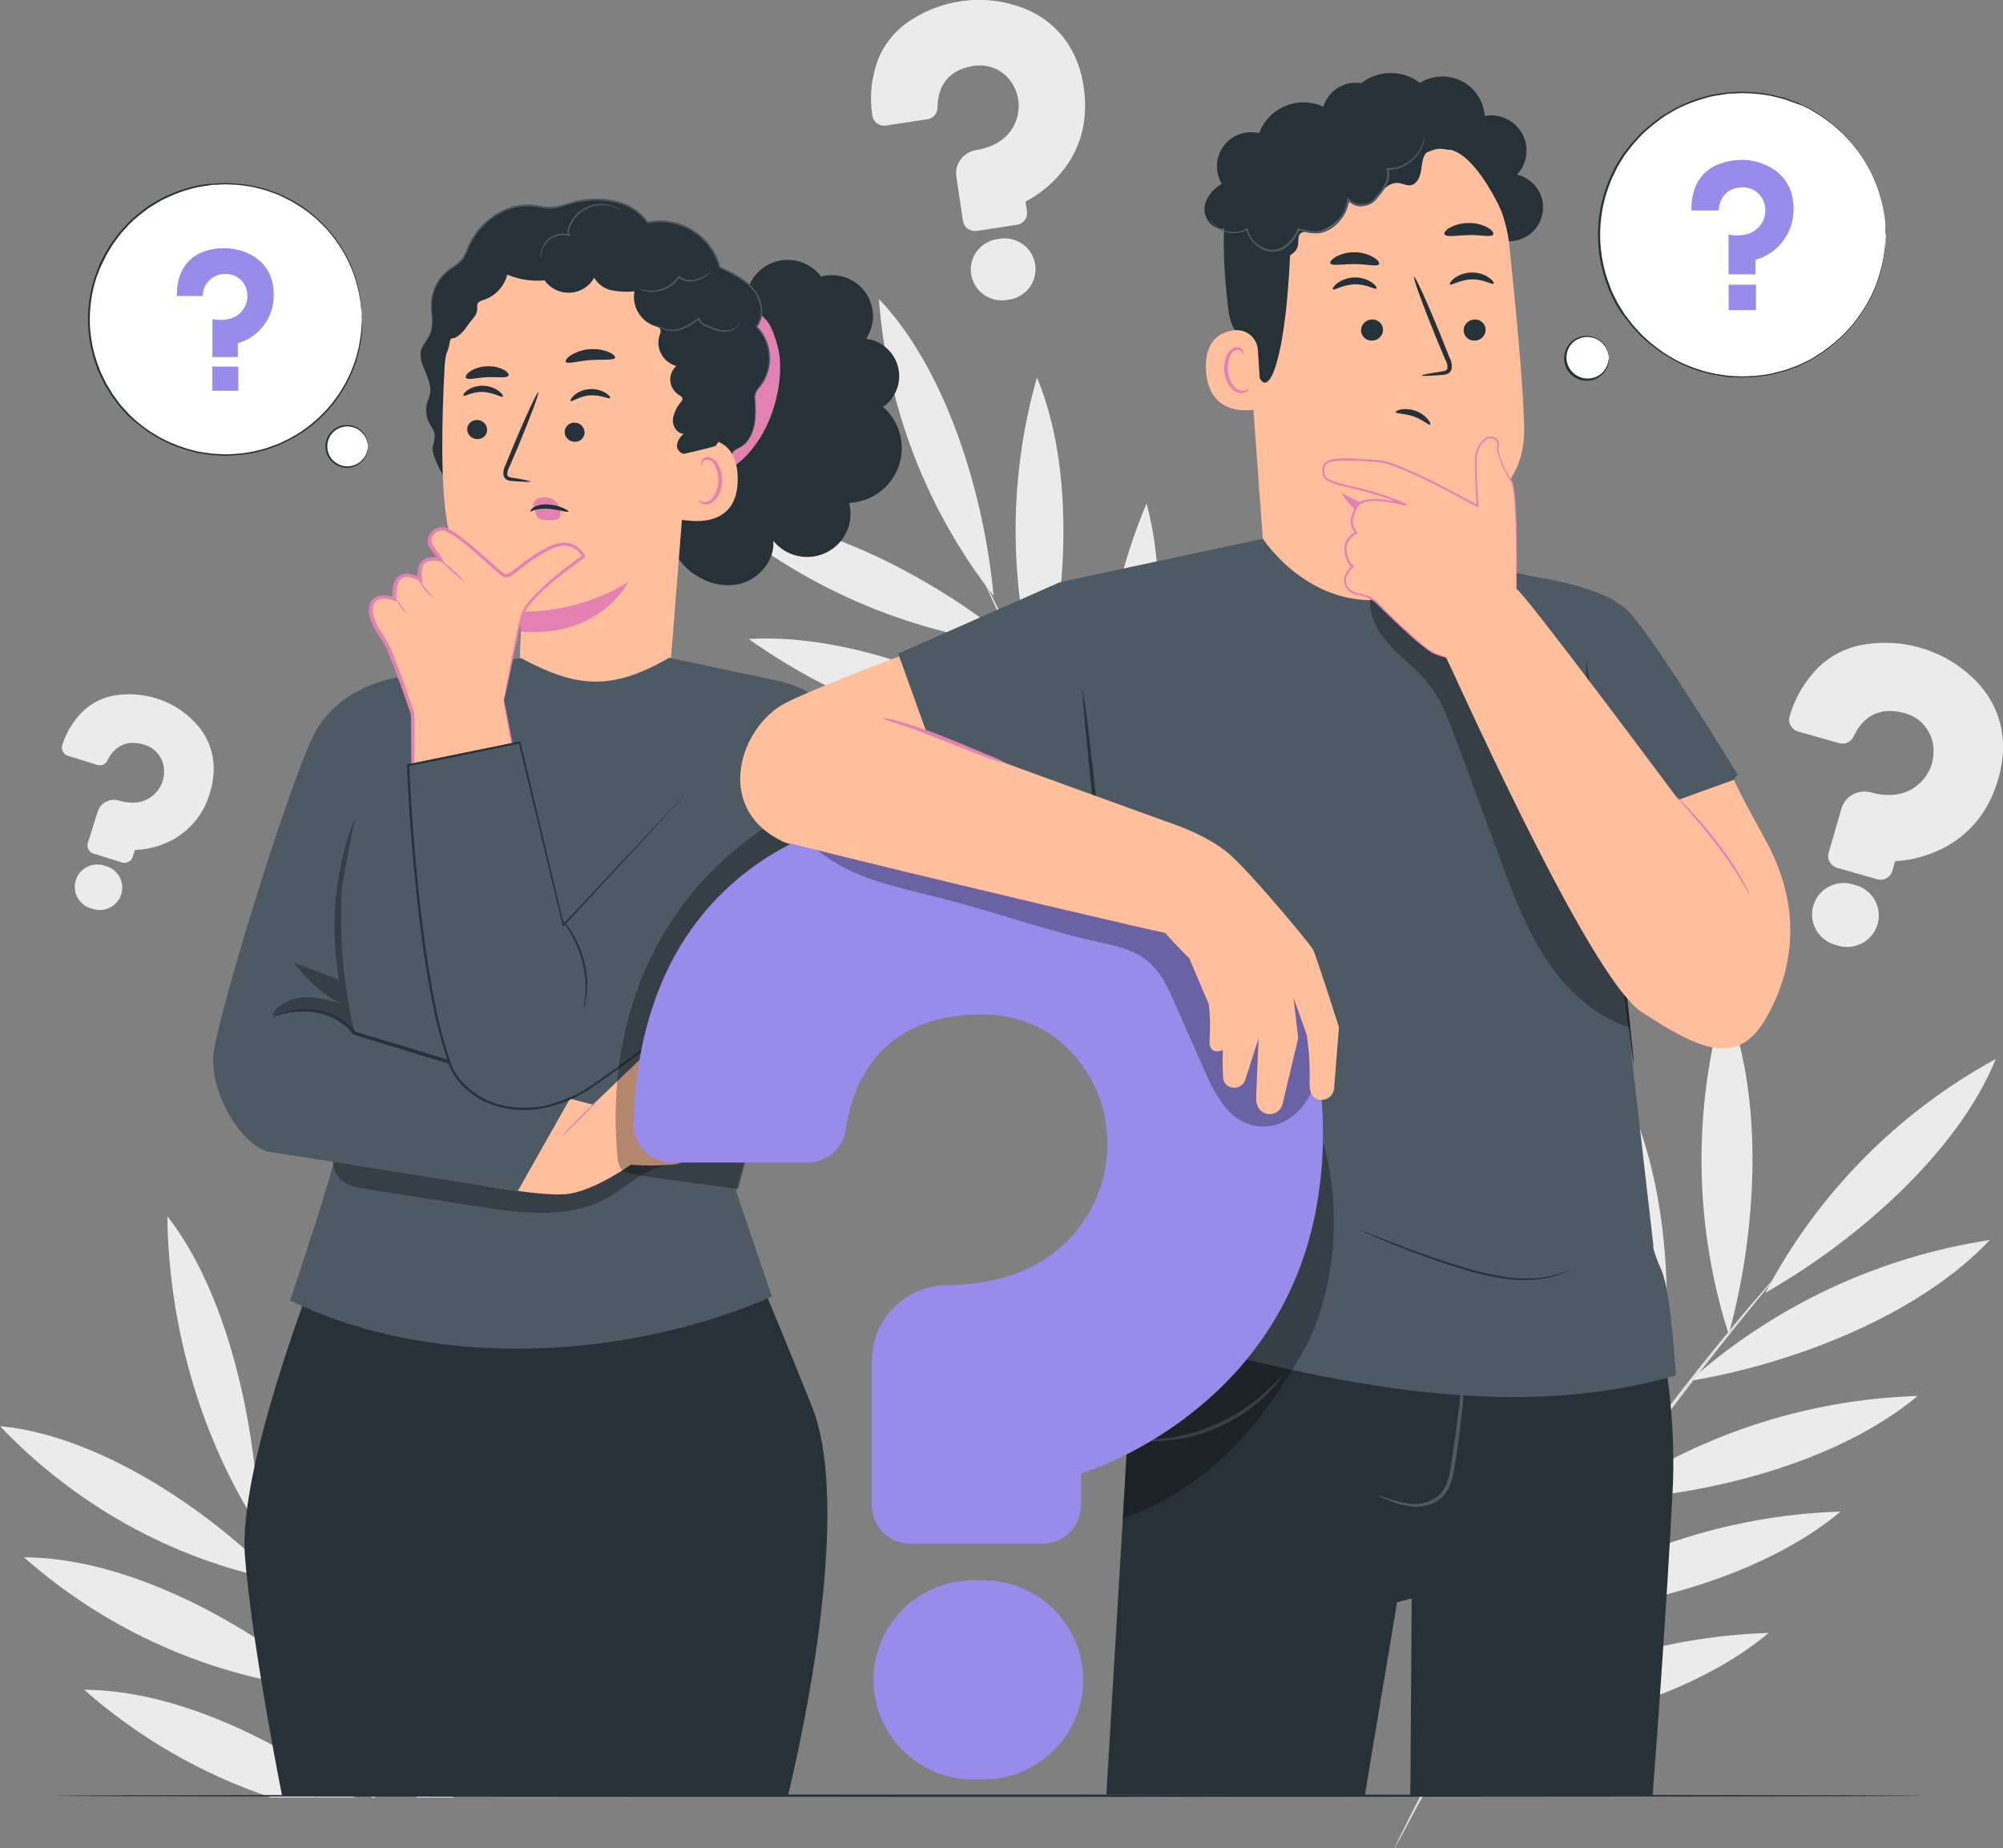 <svg width="570" height="526" viewBox="0 0 570 526" fill="none" xmlns="http://www.w3.org/2000/svg">
<rect x="0" y="0" width="570" height="526" fill="#808080" stroke="none"/>
<g clip-path="url(#clip0_7949_9591)">
<path d="M293.086 3.098C287.1 0.385 280.467 -0.592 273.948 0.277C267.982 1.08 262.317 3.367 257.475 6.926C254.129 9.495 251.525 12.899 249.926 16.792C247.98 21.898 247.395 27.417 248.226 32.815C248.281 33.261 248.426 33.692 248.652 34.082C248.878 34.471 249.18 34.812 249.54 35.083C249.904 35.355 250.318 35.553 250.759 35.664C251.2 35.776 251.659 35.798 252.109 35.731L263.89 33.943C264.704 33.827 265.448 33.421 265.985 32.801C266.522 32.181 266.814 31.389 266.809 30.57C266.809 26.814 268.015 20.285 276.818 18.796C279.031 18.385 281.318 18.669 283.362 19.608C285.406 20.548 287.106 22.097 288.226 24.041C289.194 25.681 289.759 27.524 289.877 29.422C289.994 31.32 289.66 33.218 288.901 34.963C286.55 40.58 280.906 42.236 277.746 42.728C276.002 42.998 274.435 43.943 273.387 45.356C272.339 46.77 271.895 48.539 272.151 50.278L274.044 62.892C274.181 63.778 274.665 64.574 275.391 65.105C276.117 65.636 277.025 65.859 277.915 65.724L289.396 63.984C289.837 63.919 290.26 63.769 290.643 63.54C291.025 63.312 291.358 63.011 291.622 62.654C291.887 62.297 292.078 61.891 292.184 61.46C292.29 61.029 292.31 60.582 292.242 60.143L291.844 57.491C291.837 57.461 291.841 57.429 291.854 57.401C291.867 57.373 291.889 57.35 291.916 57.335C296.257 55.032 300.036 51.807 302.986 47.889C307.906 41.276 309.715 33.487 308.365 24.557C306.399 11.871 298.971 5.918 293.086 3.098Z" fill="#EBEBEB"/>
<path d="M284.741 67.909L283.74 68.065C282.596 68.238 281.498 68.633 280.508 69.228C279.518 69.823 278.656 70.606 277.97 71.532C277.284 72.459 276.788 73.511 276.511 74.629C276.234 75.746 276.18 76.907 276.353 78.045C276.527 79.183 276.924 80.276 277.522 81.261C278.119 82.246 278.906 83.105 279.837 83.787C280.768 84.47 281.826 84.963 282.948 85.239C284.071 85.515 285.237 85.569 286.381 85.396L287.394 85.252C289.664 84.857 291.689 83.594 293.034 81.731C294.379 79.869 294.939 77.556 294.592 75.289C294.245 73.021 293.019 70.979 291.178 69.6C289.337 68.22 287.026 67.614 284.741 67.909Z" fill="#EBEBEB"/>
<path d="M56.581 206.867C53.54 203.196 49.525 200.447 44.993 198.933C40.836 197.556 36.397 197.25 32.089 198.045C29.093 198.652 26.31 200.035 24.022 202.054C21.108 204.77 18.948 208.189 17.751 211.979C17.635 212.29 17.585 212.621 17.604 212.952C17.623 213.282 17.711 213.606 17.862 213.901C18.012 214.196 18.223 214.457 18.48 214.668C18.737 214.878 19.035 215.034 19.355 215.124L27.627 217.704C28.194 217.894 28.811 217.868 29.359 217.631C29.907 217.393 30.347 216.962 30.594 216.42C31.8 213.96 34.694 210.083 40.917 211.919C42.495 212.353 43.899 213.266 44.932 214.531C45.966 215.796 46.577 217.35 46.681 218.977C46.787 220.356 46.565 221.741 46.032 223.019C45.5 224.298 44.673 225.433 43.618 226.334C40.278 229.262 36.057 228.542 33.838 227.858C32.618 227.483 31.298 227.604 30.167 228.196C29.037 228.788 28.189 229.801 27.808 231.015L25.011 239.872C24.905 240.18 24.863 240.506 24.887 240.83C24.912 241.155 25.003 241.471 25.154 241.759C25.305 242.048 25.513 242.303 25.767 242.509C26.02 242.714 26.312 242.867 26.627 242.957L34.694 245.477C35.321 245.666 35.997 245.601 36.577 245.298C37.157 244.995 37.593 244.477 37.793 243.857L38.372 241.996C38.381 241.975 38.397 241.957 38.416 241.945C38.435 241.932 38.458 241.925 38.481 241.924C42.044 241.787 45.533 240.878 48.707 239.26C51.372 237.872 53.723 235.956 55.617 233.629C57.51 231.303 58.905 228.616 59.717 225.734C62.478 216.816 59.536 210.551 56.581 206.867Z" fill="#EBEBEB"/>
<path d="M30.305 246.559L29.605 246.343C28.802 246.092 27.958 246.002 27.12 246.076C26.282 246.15 25.466 246.388 24.72 246.776C23.975 247.164 23.313 247.694 22.773 248.336C22.233 248.979 21.826 249.721 21.574 250.52C21.322 251.319 21.231 252.159 21.305 252.994C21.38 253.828 21.619 254.639 22.009 255.381C22.398 256.124 22.931 256.782 23.577 257.32C24.222 257.857 24.968 258.262 25.77 258.513L26.47 258.729C28.091 259.235 29.849 259.079 31.355 258.296C32.861 257.513 33.993 256.166 34.501 254.552C35.01 252.939 34.853 251.19 34.066 249.691C33.279 248.192 31.926 247.065 30.305 246.559Z" fill="#EBEBEB"/>
<path d="M413.99 494.434C443.342 493.162 480.569 483.837 503.337 464.777C471.287 465.789 440.233 476.097 413.99 494.434Z" fill="#EBEBEB"/>
<path d="M434.431 459.895C463.783 458.623 501.009 449.297 523.777 430.238C491.728 431.25 460.674 441.558 434.431 459.895Z" fill="#EBEBEB"/>
<path d="M456.354 426.985C485.706 425.713 522.933 416.387 545.713 397.328C513.66 398.34 482.602 408.648 456.354 426.985Z" fill="#EBEBEB"/>
<path d="M480.847 393.044C510.054 388.243 546.038 374.465 566.238 352.945C534.47 357.79 504.802 371.721 480.847 393.044Z" fill="#EBEBEB"/>
<path d="M502.385 367.957C528.312 353.195 557.194 327.991 567.95 301.406C539.986 316.679 517.177 339.831 502.385 367.957Z" fill="#EBEBEB"/>
<path d="M491.941 379.83C499.924 350.857 502.408 311.898 490.735 284.27C481.632 315.541 482.052 348.796 491.941 379.83Z" fill="#EBEBEB"/>
<path d="M471.176 407.564C476.831 376.827 475.83 336.152 461.046 308.344C454.459 341.685 457.985 376.223 471.176 407.564Z" fill="#EBEBEB"/>
<path d="M446.49 441.482C452.146 410.745 451.133 370.058 436.36 342.262C429.773 375.603 433.299 410.141 446.49 441.482Z" fill="#EBEBEB"/>
<path d="M420.045 484.51C425.701 453.772 424.7 413.086 409.915 385.289C403.328 418.63 406.854 453.168 420.045 484.51Z" fill="#EBEBEB"/>
<path d="M409.987 500.4C405.742 508.213 402.402 514.599 400.207 519.051C399.138 521.212 398.293 522.924 397.674 524.188C397.409 524.728 397.204 525.172 397.035 525.532C396.866 525.892 396.83 526 396.854 526.012C396.96 525.877 397.052 525.732 397.132 525.58C397.337 525.232 397.578 524.812 397.867 524.284L400.581 519.243C402.908 514.851 406.345 508.538 410.674 500.772C415.003 493.007 420.321 483.861 426.351 473.804C432.381 463.746 439.375 452.836 446.852 441.554C461.938 419.015 476.698 399.355 487.72 385.409C493.231 378.424 497.753 372.819 500.925 368.99L504.543 364.537L505.459 363.337C505.664 363.061 505.761 362.929 505.749 362.905C505.737 362.881 505.604 363.013 505.375 363.265L504.374 364.369L500.599 368.69C497.331 372.435 492.713 377.968 487.117 384.893C475.926 398.743 461.045 418.342 445.935 440.918" fill="#E0E0E0"/>
<path d="M359.338 298.348C370.047 272.027 376.788 235.529 368.986 207.816C356.984 236.415 353.631 267.879 359.338 298.348Z" fill="#EBEBEB"/>
<path d="M336.908 266.445C347.617 240.125 354.358 203.627 346.616 175.914C334.587 204.505 331.213 235.971 336.908 266.445Z" fill="#EBEBEB"/>
<path d="M316.541 233.871C327.261 207.551 333.99 171.04 326.26 143.34C314.233 171.931 310.855 203.396 316.541 233.871Z" fill="#EBEBEB"/>
<path d="M296.293 198.633C303.77 171.029 306.097 133.822 295.087 107.418C286.601 137.297 287.02 168.987 296.293 198.633Z" fill="#EBEBEB"/>
<path d="M282.739 169.6C280.086 140.795 269.377 105.281 250.106 85.094C252.385 115.846 263.737 145.244 282.739 169.6Z" fill="#EBEBEB"/>
<path d="M289.046 183.56C266.531 164.848 232.959 146.953 203.703 146.113C227.807 166.715 257.505 179.746 289.046 183.56Z" fill="#EBEBEB"/>
<path d="M305.241 212.991C280.243 195.612 243.74 180.093 213.073 181.869C240.016 201.109 272.098 211.942 305.241 212.991Z" fill="#EBEBEB"/>
<path d="M325.416 248.456C300.406 231.077 263.915 215.558 233.236 217.334C260.182 236.577 292.269 247.409 325.416 248.456Z" fill="#EBEBEB"/>
<path d="M352.959 289.01C327.961 271.631 291.458 256.113 260.791 257.889C287.734 277.129 319.816 287.962 352.959 289.01Z" fill="#EBEBEB"/>
<path d="M363.017 304.254C368.238 311.155 372.555 316.652 375.631 320.384L379.164 324.681L380.104 325.785C380.207 325.918 380.325 326.039 380.454 326.145C380.387 325.989 380.297 325.844 380.189 325.713L379.333 324.513L375.956 320.096C372.99 316.28 368.721 310.711 363.632 303.774C358.543 296.836 352.501 288.507 346.013 279.145C339.525 269.784 332.664 259.246 325.682 248.072C311.753 225.712 300.261 204.805 292.326 189.478C288.346 181.821 285.199 175.58 283.064 171.247C282.019 169.159 281.191 167.503 280.58 166.279L279.905 165.006C279.832 164.853 279.743 164.709 279.64 164.574C279.64 164.574 279.64 164.742 279.796 165.042L280.375 166.375L282.691 171.427C284.704 175.82 287.755 182.109 291.639 189.826C299.417 205.249 310.825 226.253 324.765 248.636" fill="#E0E0E0"/>
<path d="M563.657 195.299C559.257 190.24 553.515 186.517 547.087 184.557C541.201 182.76 534.952 182.479 528.926 183.741C524.741 184.706 520.885 186.751 517.747 189.67C513.751 193.586 510.843 198.465 509.306 203.833C509.164 204.27 509.113 204.733 509.157 205.191C509.2 205.649 509.337 206.093 509.559 206.497C509.778 206.904 510.076 207.264 510.436 207.554C510.797 207.845 511.212 208.061 511.657 208.189L523.367 211.526C524.172 211.753 525.032 211.685 525.79 211.335C526.549 210.985 527.157 210.375 527.503 209.618C529.071 206.113 533.026 200.58 541.829 202.932C544.065 203.483 546.072 204.715 547.57 206.456C549.068 208.196 549.983 210.359 550.186 212.642C550.382 214.575 550.117 216.527 549.413 218.339C548.709 220.151 547.586 221.772 546.135 223.072C541.552 227.296 535.583 226.444 532.447 225.556C530.711 225.062 528.849 225.272 527.267 226.14C525.685 227.008 524.513 228.464 524.006 230.189L520.388 242.731C520.262 243.169 520.224 243.628 520.277 244.081C520.33 244.534 520.473 244.971 520.697 245.369C520.922 245.766 521.223 246.115 521.584 246.396C521.945 246.677 522.358 246.883 522.8 247.004L534.208 250.268C534.648 250.392 535.109 250.429 535.563 250.375C536.018 250.322 536.457 250.179 536.856 249.956C537.255 249.733 537.606 249.434 537.888 249.075C538.17 248.717 538.379 248.307 538.501 247.868L539.261 245.239C539.272 245.208 539.291 245.18 539.316 245.159C539.342 245.138 539.373 245.124 539.406 245.119C544.413 244.813 549.291 243.416 553.696 241.027C561.1 236.97 566.141 230.453 568.673 221.644C572.279 209.053 567.938 200.364 563.657 195.299Z" fill="#EBEBEB"/>
<path d="M528.142 251.96L527.141 251.672C524.847 251.016 522.384 251.295 520.296 252.446C518.207 253.597 516.664 255.527 516.005 257.811C515.346 260.095 515.626 262.546 516.783 264.625C517.939 266.703 519.878 268.239 522.173 268.895L523.174 269.183C524.31 269.508 525.5 269.607 526.674 269.474C527.849 269.341 528.986 268.979 530.02 268.409C531.054 267.839 531.965 267.072 532.701 266.151C533.438 265.231 533.984 264.175 534.311 263.044C534.637 261.913 534.736 260.729 534.603 259.56C534.469 258.391 534.106 257.26 533.533 256.231C532.96 255.201 532.189 254.295 531.264 253.562C530.34 252.829 529.279 252.285 528.142 251.96Z" fill="#EBEBEB"/>
<path d="M177.185 297.927C172.148 294.287 166.186 292.128 159.976 291.698C154.295 291.316 148.609 292.364 143.443 294.746C139.873 296.494 136.825 299.143 134.604 302.428C131.829 306.795 130.233 311.801 129.973 316.962C129.939 317.389 129.991 317.818 130.127 318.224C130.263 318.63 130.48 319.004 130.765 319.324C131.05 319.645 131.397 319.905 131.785 320.089C132.173 320.273 132.595 320.377 133.024 320.395L144.287 320.959C145.059 320.996 145.819 320.756 146.428 320.283C147.037 319.809 147.454 319.133 147.604 318.378C148.279 314.886 150.679 309.065 159.108 309.353C161.241 309.382 163.311 310.073 165.029 311.33C166.748 312.586 168.03 314.346 168.695 316.362C169.28 318.064 169.453 319.878 169.202 321.659C168.95 323.44 168.281 325.136 167.248 326.612C164.004 331.413 158.445 331.857 155.43 331.713C153.763 331.637 152.134 332.219 150.894 333.331C149.655 334.443 148.906 335.996 148.81 337.654L148.207 349.716C148.164 350.562 148.46 351.39 149.029 352.02C149.599 352.65 150.395 353.03 151.246 353.076L162.231 353.616C163.08 353.659 163.912 353.364 164.543 352.797C165.173 352.23 165.552 351.437 165.596 350.592L165.729 348.047C165.728 348.019 165.737 347.992 165.755 347.97C165.773 347.948 165.797 347.933 165.825 347.927C170.287 346.602 174.403 344.32 177.884 341.242C183.697 336.045 186.868 329.108 187.29 320.623C187.869 308.525 182.117 301.6 177.185 297.927Z" fill="#EBEBEB"/>
<path d="M157.131 356.436H156.166C153.958 356.326 151.796 357.094 150.157 358.571C148.517 360.047 147.534 362.111 147.423 364.309C147.313 366.507 148.085 368.659 149.568 370.291C151.052 371.923 153.126 372.901 155.334 373.011H156.299C158.507 373.121 160.669 372.353 162.309 370.876C163.948 369.4 164.932 367.336 165.042 365.138C165.152 362.94 164.381 360.788 162.897 359.156C161.414 357.524 159.34 356.546 157.131 356.436Z" fill="#EBEBEB"/>
<path d="M118.614 511.601H129.033C135.171 489.853 138.114 465.645 134.098 445.422C124.602 466.249 119.339 488.741 118.614 511.601Z" fill="#EBEBEB"/>
<path d="M116.637 410.676C103.678 439.239 98.64 470.735 102.045 501.891C102.154 502.143 102.274 502.383 102.395 502.635C113.984 476.243 122.353 439.445 116.637 410.676Z" fill="#EBEBEB"/>
<path d="M89.153 371.801C79.741 400.879 78.014 431.88 84.137 461.816C84.511 462.716 84.897 463.64 85.343 464.564C93.772 436.72 97.981 399.285 89.153 371.801Z" fill="#EBEBEB"/>
<path d="M71.234 430.07C71.173 429.911 71.129 429.746 71.101 429.578C71.202 429.717 71.279 429.871 71.33 430.034C71.487 430.394 71.668 430.839 71.897 431.391L72.524 432.975C72.934 433.635 73.344 434.319 73.73 434.967C72.874 405.262 64.746 368.044 47.61 346.152C48.008 376.733 56.606 407.075 71.812 431.943L71.668 431.523L71.234 430.07Z" fill="#EBEBEB"/>
<path d="M78.421 449.573L78.167 448.913C57.848 428.51 27.41 408.563 0 405.91C21.248 428.282 49.129 443.788 78.421 449.573Z" fill="#EBEBEB"/>
<path d="M92.638 480.96L92.289 480.672C92.336 480.756 92.377 480.845 92.409 480.936L92.638 480.96Z" fill="#EBEBEB"/>
<path d="M6.838 443.258C30.438 464.137 59.948 477.242 91.324 480.776L90.673 479.288C67.966 460.529 35.273 443.33 6.838 443.258Z" fill="#EBEBEB"/>
<path d="M23.949 480.957C39.422 494.599 57.484 505.018 77.07 511.598H100.899C78.77 495.047 49.599 481.017 23.949 480.957Z" fill="#EBEBEB"/>
<path d="M81.097 456.271C83.787 463.028 87.019 470.817 90.745 479.314L91.396 480.803C95.581 490.404 100.368 500.762 105.662 511.6H106.868C105.373 508.563 103.926 505.599 102.515 502.598C102.394 502.346 102.273 502.106 102.165 501.854C98.692 494.569 95.472 487.548 92.518 480.935C92.485 480.844 92.444 480.755 92.397 480.671C89.853 474.946 87.573 469.545 85.403 464.54C85.005 463.616 84.619 462.692 84.197 461.792C83.353 459.775 82.545 457.819 81.785 455.959C78.457 447.833 75.755 441.232 74.055 436.647C73.488 435.231 73.006 434.019 72.596 432.975L71.969 431.39C71.74 430.838 71.559 430.394 71.402 430.034C71.351 429.871 71.274 429.717 71.173 429.578C71.201 429.746 71.245 429.911 71.305 430.07L71.776 431.474L71.921 431.895C72.379 433.155 72.958 434.787 73.681 436.815C74.803 439.96 76.346 444.017 78.24 448.925L78.493 449.585C79.24 451.686 80.109 453.906 81.097 456.271Z" fill="#E0E0E0"/>
<path d="M547.051 511.129C547.051 511.309 428.051 511.453 281.292 511.453C134.532 511.453 15.508 511.309 15.508 511.129C15.508 510.949 134.483 510.781 281.279 510.781C428.076 510.781 547.051 510.949 547.051 511.129Z" fill="#263238"/>
<path d="M78.157 126.927C98.161 119.217 108.098 96.826 100.351 76.917C92.603 57.007 70.106 47.118 50.102 54.828C30.098 62.538 20.161 84.929 27.908 104.839C35.656 124.748 58.153 134.638 78.157 126.927Z" fill="white"/>
<path d="M102.986 90.892C102.986 90.892 102.986 90.676 102.925 90.256C102.865 89.836 102.925 89.224 102.817 88.42C102.817 88.024 102.756 87.568 102.732 87.076C102.708 86.584 102.576 86.043 102.491 85.455C102.407 84.867 102.298 84.255 102.19 83.583C102.081 82.911 101.852 82.215 101.683 81.471C100.779 77.856 99.328 74.4 97.378 71.221C94.837 66.982 91.496 63.273 87.538 60.299L85.874 59.099C85.283 58.715 84.668 58.367 84.053 57.983C83.438 57.599 82.847 57.203 82.171 56.903L80.158 55.907L79.145 55.426L78.071 55.042L75.889 54.25C75.153 54.01 74.381 53.854 73.621 53.638C72.853 53.419 72.072 53.247 71.282 53.122C69.689 52.821 68.078 52.633 66.458 52.558C65.626 52.558 64.782 52.45 63.938 52.462L61.382 52.594C60.947 52.594 60.513 52.594 60.091 52.678L58.801 52.87C57.945 53.014 57.064 53.11 56.208 53.29C52.664 54.081 49.239 55.328 46.018 56.999C45.21 57.431 44.426 57.947 43.606 58.427C43.208 58.679 42.786 58.895 42.4 59.171L41.267 60.023C39.721 61.159 38.255 62.398 36.877 63.732L34.924 65.88L34.429 66.42L33.983 67.008L33.103 68.209L32.21 69.409L31.439 70.669L30.655 71.941L30.269 72.589L29.943 73.261L28.629 75.962L27.544 78.71C24.891 86.576 24.891 95.089 27.544 102.954L28.593 105.799L29.907 108.511L30.233 109.183L30.619 109.819L31.402 111.092L32.174 112.364L33.067 113.564L33.947 114.764L34.393 115.352L34.888 115.893L36.841 118.041C38.217 119.371 39.679 120.61 41.218 121.749L42.425 122.602C42.798 122.878 43.22 123.094 43.63 123.346C44.438 123.826 45.21 124.342 46.042 124.774C49.263 126.445 52.688 127.691 56.232 128.483C57.088 128.663 57.969 128.759 58.825 128.903L60.115 129.095C60.549 129.155 60.971 129.155 61.406 129.179L63.962 129.311C64.806 129.311 65.65 129.311 66.483 129.215C68.102 129.141 69.714 128.952 71.306 128.651C72.096 128.528 72.878 128.356 73.646 128.135C74.405 127.919 75.177 127.763 75.925 127.522L78.095 126.73L79.169 126.346L80.182 125.866L82.196 124.906C82.859 124.606 83.401 124.174 84.077 123.826C84.752 123.478 85.283 123.094 85.898 122.71L87.562 121.509C91.517 118.532 94.858 114.824 97.402 110.588C99.352 107.408 100.803 103.952 101.707 100.338C101.876 99.594 102.129 98.91 102.214 98.226C102.298 97.541 102.419 96.929 102.515 96.353C102.612 95.777 102.708 95.225 102.756 94.733C102.805 94.241 102.756 93.785 102.841 93.377C102.841 92.585 102.925 91.972 102.949 91.552C102.973 91.132 103.01 90.928 103.01 90.928C103.02 91.136 103.02 91.344 103.01 91.552C103.01 91.984 103.01 92.597 103.01 93.389C103.01 93.797 103.01 94.253 103.01 94.745C103.01 95.237 102.865 95.777 102.793 96.365C102.72 96.953 102.612 97.565 102.503 98.262C102.381 98.978 102.22 99.687 102.021 100.386C101.142 104.029 99.711 107.518 97.776 110.732C95.233 115.013 91.883 118.767 87.912 121.786L86.223 122.986C85.632 123.37 85.017 123.73 84.402 124.102C83.787 124.503 83.151 124.871 82.497 125.206L80.471 126.178L79.446 126.67L78.361 127.066L76.166 127.871C75.43 128.123 74.647 128.279 73.875 128.495C73.082 128.72 72.276 128.9 71.463 129.035C69.834 129.337 68.186 129.53 66.531 129.611C65.687 129.611 64.842 129.731 63.986 129.719L61.394 129.587C60.959 129.587 60.525 129.587 60.091 129.503L58.789 129.311C57.92 129.167 57.04 129.071 56.16 128.891C54.393 128.495 52.653 127.99 50.95 127.378C49.201 126.756 47.496 126.014 45.849 125.158C45.029 124.714 44.233 124.198 43.437 123.718C43.039 123.454 42.605 123.238 42.231 122.95L41.026 122.098C39.43 120.958 37.911 119.715 36.479 118.377L34.502 116.205L33.995 115.652L33.549 115.064L32.657 113.864L31.752 112.664L30.968 111.38L30.172 110.096L29.787 109.447L29.449 108.775C29.003 107.863 28.569 106.939 28.122 106.027C27.676 105.115 27.411 104.107 27.061 103.146C24.364 95.185 24.364 86.563 27.061 78.602C27.411 77.63 27.773 76.67 28.122 75.722C28.472 74.774 29.015 73.885 29.449 72.973L29.787 72.289L30.184 71.653L30.968 70.357L31.776 69.109L32.681 67.909L33.573 66.708L34.019 66.12L34.526 65.568L36.479 63.396C37.87 62.047 39.353 60.796 40.917 59.651L42.063 58.787C42.449 58.511 42.871 58.283 43.269 58.031C44.089 57.551 44.885 57.035 45.68 56.591C47.328 55.737 49.033 54.995 50.782 54.37C52.484 53.758 54.224 53.253 55.991 52.858C56.871 52.678 57.752 52.582 58.62 52.438L59.983 52.306C60.417 52.306 60.851 52.306 61.285 52.222L63.878 52.09C64.722 52.09 65.578 52.162 66.422 52.198C68.077 52.279 69.725 52.471 71.354 52.774C72.169 52.904 72.974 53.084 73.766 53.314C74.538 53.53 75.31 53.686 76.057 53.938L78.204 54.706L79.289 55.102L80.314 55.594L82.34 56.567C82.99 56.902 83.622 57.27 84.234 57.671C84.861 58.043 85.439 58.403 86.067 58.787L87.755 60.047C91.726 63.067 95.076 66.82 97.619 71.101C99.554 74.315 100.986 77.803 101.864 81.447C102.063 82.146 102.224 82.855 102.346 83.571C102.455 84.243 102.539 84.879 102.624 85.467C102.708 86.055 102.805 86.596 102.853 87.088C102.901 87.58 102.853 88.036 102.853 88.444C102.853 89.236 102.853 89.848 102.853 90.28C102.907 90.482 102.951 90.686 102.986 90.892Z" fill="#263238"/>
<path d="M50.334 84.253H57.703C57.697 83.416 57.861 82.587 58.185 81.816C58.509 81.044 58.985 80.344 59.586 79.76C60.187 79.175 60.9 78.717 61.683 78.412C62.466 78.108 63.302 77.963 64.142 77.988C65.384 77.94 66.61 78.28 67.647 78.96C68.686 79.64 69.484 80.626 69.931 81.78C70.331 82.75 70.492 83.801 70.399 84.845C70.307 85.889 69.964 86.896 69.4 87.781C68.194 89.834 65.408 91.706 60.44 90.83V101.632H67.675V97.719C70.67 96.842 73.292 95.01 75.14 92.506C76.987 90.002 77.957 86.963 77.902 83.857C77.902 73.055 68.254 70.654 64.082 70.654C60.983 70.534 50.19 71.303 50.334 84.253Z" fill="#998BEA"/>
<path d="M67.82 104.344H60.416V111.221H67.82V104.344Z" fill="#998BEA"/>
<path d="M104.746 127.053C104.746 128.221 104.398 129.363 103.746 130.334C103.094 131.305 102.168 132.062 101.083 132.509C99.999 132.956 98.806 133.073 97.656 132.845C96.505 132.617 95.447 132.055 94.618 131.229C93.788 130.403 93.223 129.351 92.994 128.205C92.765 127.06 92.882 125.873 93.332 124.794C93.781 123.715 94.541 122.792 95.517 122.144C96.492 121.495 97.639 121.148 98.813 121.148C100.387 121.148 101.896 121.771 103.008 122.878C104.121 123.985 104.746 125.487 104.746 127.053Z" fill="white"/>
<path d="M104.746 127.051C104.746 127.051 104.746 126.523 104.469 125.635C104.117 124.379 103.353 123.276 102.298 122.502C101.69 122.052 100.998 121.726 100.263 121.542C99.528 121.359 98.763 121.322 98.014 121.433C97.264 121.545 96.544 121.803 95.894 122.192C95.245 122.582 94.68 123.095 94.231 123.703C93.517 124.675 93.133 125.847 93.133 127.051C93.133 128.255 93.517 129.428 94.231 130.4C94.68 131.008 95.245 131.521 95.894 131.91C96.544 132.3 97.264 132.558 98.014 132.669C98.763 132.781 99.528 132.744 100.263 132.56C100.998 132.377 101.69 132.05 102.298 131.6C103.35 130.824 104.114 129.722 104.469 128.467C104.71 127.579 104.698 127.051 104.746 127.051C104.761 127.175 104.761 127.3 104.746 127.423C104.744 127.791 104.7 128.158 104.613 128.515C104.316 129.848 103.561 131.036 102.479 131.876C101.668 132.502 100.711 132.915 99.698 133.077C98.684 133.238 97.646 133.143 96.678 132.8C95.528 132.397 94.527 131.657 93.808 130.676C93.034 129.633 92.612 128.372 92.603 127.075C92.605 125.814 92.997 124.585 93.726 123.554C94.456 122.523 95.487 121.741 96.678 121.314C97.647 120.973 98.685 120.88 99.699 121.043C100.713 121.207 101.669 121.622 102.479 122.25C103.563 123.088 104.318 124.277 104.613 125.611C104.699 125.965 104.743 126.327 104.746 126.691C104.76 126.811 104.76 126.932 104.746 127.051Z" fill="#263238"/>
<path d="M524.708 95.591C540.649 79.725 540.649 54.002 524.708 38.136C508.767 22.27 482.921 22.27 466.98 38.136C451.038 54.002 451.038 79.725 466.979 95.591C482.921 111.457 508.767 111.457 524.708 95.591Z" fill="white"/>
<path d="M536.657 66.876C536.657 66.876 536.657 66.66 536.657 66.228C536.657 65.796 536.597 65.136 536.537 64.296C536.537 63.876 536.537 63.396 536.452 62.88C536.368 62.364 536.283 61.787 536.199 61.175C536.114 60.563 535.994 59.903 535.885 59.207C535.749 58.457 535.568 57.715 535.343 56.987C534.4 53.179 532.879 49.536 530.833 46.185C528.157 41.734 524.644 37.838 520.486 34.711L518.737 33.415C518.122 33.007 517.471 32.635 516.82 32.215C516.181 31.781 515.521 31.381 514.842 31.014L512.732 30.006L511.61 29.622L510.489 29.214L508.198 28.386C507.426 28.122 506.618 27.966 505.786 27.738C504.993 27.506 504.188 27.322 503.374 27.186C501.68 26.879 499.968 26.683 498.249 26.598C497.368 26.598 496.488 26.477 495.596 26.502L492.906 26.634C492.46 26.634 492.002 26.634 491.556 26.718L490.205 26.934C489.301 27.078 488.384 27.186 487.468 27.366C485.635 27.779 483.831 28.309 482.065 28.95C480.249 29.599 478.48 30.373 476.771 31.266C475.915 31.734 475.095 32.263 474.239 32.767C473.829 33.031 473.383 33.259 473.033 33.559L471.827 34.447C470.213 35.643 468.678 36.942 467.233 38.336L465.17 40.604L464.652 41.168L464.182 41.78L463.253 42.98L462.324 44.181L461.504 45.501L460.684 46.845L460.286 47.517L459.937 48.213L458.55 51.106C458.176 52.09 457.814 53.086 457.441 54.094C454.659 62.358 454.659 71.299 457.441 79.562C457.814 80.571 458.176 81.567 458.538 82.563C458.9 83.559 459.466 84.459 459.925 85.407L460.262 86.115L460.672 86.788L461.492 88.12L462.312 89.452L463.241 90.652L464.17 91.853L464.64 92.477L465.158 93.041L467.22 95.297C468.663 96.697 470.198 98.001 471.815 99.198L473.021 100.086C473.419 100.386 473.865 100.614 474.227 100.878C475.083 101.37 475.903 101.91 476.759 102.378C478.47 103.266 480.239 104.04 482.053 104.695C483.817 105.337 485.622 105.863 487.456 106.267C488.372 106.459 489.289 106.567 490.193 106.711L491.544 106.915C491.99 106.975 492.448 106.975 492.906 107.011L495.584 107.143C496.476 107.143 497.356 107.071 498.237 107.047C499.956 106.963 501.668 106.766 503.362 106.459C504.177 106.32 504.982 106.132 505.774 105.895C506.582 105.679 507.39 105.523 508.185 105.259L510.465 104.431L511.598 104.022L512.659 103.518L514.77 102.51C515.481 102.198 516.096 101.742 516.759 101.31C517.423 100.878 518.05 100.554 518.665 100.11L520.425 98.814C524.577 95.679 528.086 91.78 530.76 87.328C532.809 83.977 534.33 80.335 535.27 76.526C535.493 75.796 535.674 75.055 535.813 74.305C535.922 73.597 536.03 72.949 536.126 72.325C536.223 71.701 536.332 71.125 536.38 70.633C536.428 70.141 536.44 69.637 536.464 69.217C536.524 68.376 536.561 67.74 536.585 67.284C536.609 66.828 536.585 66.624 536.585 66.624C536.585 66.624 536.585 66.852 536.585 67.284C536.585 67.716 536.585 68.388 536.512 69.217C536.512 69.649 536.512 70.129 536.512 70.645C536.512 71.161 536.356 71.737 536.271 72.349C536.187 72.961 536.09 73.633 535.982 74.341C535.873 75.05 535.644 75.782 535.475 76.574C534.55 80.404 533.041 84.072 531.001 87.448C528.328 91.945 524.811 95.889 520.643 99.066L518.87 100.386C518.255 100.794 517.664 101.166 516.952 101.586C516.241 102.006 515.662 102.426 514.951 102.786L512.828 103.806L511.743 104.323L510.609 104.743L508.306 105.583C507.522 105.847 506.702 106.015 505.894 106.231C505.08 106.474 504.25 106.662 503.41 106.795C501.698 107.121 499.965 107.326 498.225 107.407C497.332 107.407 496.452 107.527 495.547 107.515L492.834 107.383C492.376 107.383 491.918 107.383 491.459 107.299L490.097 107.095C489.18 106.939 488.252 106.843 487.323 106.651C485.465 106.243 483.636 105.714 481.848 105.067C480.01 104.39 478.221 103.588 476.494 102.666C475.626 102.198 474.794 101.658 473.937 101.154C473.515 100.89 473.069 100.662 472.659 100.35L471.453 99.45C469.81 98.249 468.251 96.937 466.786 95.525C466.099 94.757 465.4 94.001 464.7 93.233L464.17 92.657L463.699 92.032L462.759 90.832L461.818 89.632L460.962 88.432L460.142 87.076L459.72 86.404L459.37 85.683L457.971 82.803C457.609 81.795 457.236 80.787 456.862 79.778C454.032 71.408 454.032 62.345 456.862 53.974L457.983 50.95L459.37 48.069L459.72 47.349L460.142 46.677L460.962 45.321L461.794 43.977L462.734 42.776L463.675 41.576L464.157 40.952L464.676 40.388L466.774 38.096C468.237 36.683 469.792 35.368 471.429 34.159L472.635 33.259C473.045 32.959 473.491 32.731 473.913 32.467C474.77 31.962 475.602 31.422 476.47 30.954C478.197 30.033 479.986 29.231 481.824 28.554C483.612 27.907 485.441 27.378 487.299 26.97C488.228 26.778 489.156 26.67 490.061 26.526L491.435 26.322C491.894 26.322 492.352 26.322 492.81 26.238L495.523 26.105C496.416 26.105 497.308 26.177 498.2 26.213C499.941 26.297 501.673 26.497 503.386 26.814C504.225 26.956 505.054 27.148 505.87 27.39C506.678 27.606 507.498 27.774 508.282 28.038L510.585 28.878L511.719 29.298L512.804 29.814L514.927 30.834C515.638 31.158 516.265 31.614 516.928 32.035C517.592 32.455 518.231 32.815 518.846 33.235L520.618 34.555C524.793 37.725 528.311 41.67 530.977 46.173C533.017 49.549 534.526 53.216 535.451 57.047C535.658 57.782 535.827 58.527 535.958 59.279C536.066 59.987 536.163 60.647 536.247 61.271C536.331 61.895 536.44 62.471 536.488 62.976C536.537 63.48 536.488 63.972 536.488 64.392C536.488 65.192 536.512 65.84 536.561 66.336C536.669 66.708 536.657 66.876 536.657 66.876Z" fill="#263238"/>
<path d="M481.329 59.914H489.083C489.083 59.914 489.083 53.433 495.848 53.325C497.143 53.291 498.417 53.656 499.496 54.369C500.575 55.082 501.407 56.109 501.878 57.31C502.285 58.322 502.447 59.416 502.351 60.502C502.254 61.589 501.902 62.637 501.323 63.563C500.009 65.711 497.127 67.68 491.893 66.768V78.085H499.563V73.969C502.727 73.066 505.504 71.151 507.464 68.519C509.424 65.887 510.457 62.686 510.404 59.41C510.404 48.128 500.238 45.5 495.933 45.5C492.52 45.5 481.185 46.304 481.329 59.914Z" fill="#998BEA"/>
<path d="M499.708 81.023H491.93V88.261H499.708V81.023Z" fill="#998BEA"/>
<path d="M457.874 101.885C457.874 103.112 457.509 104.312 456.823 105.332C456.138 106.352 455.165 107.148 454.025 107.617C452.886 108.087 451.633 108.21 450.423 107.971C449.214 107.731 448.103 107.14 447.231 106.272C446.359 105.405 445.765 104.299 445.525 103.095C445.284 101.892 445.408 100.644 445.88 99.51C446.351 98.376 447.151 97.407 448.176 96.725C449.201 96.044 450.407 95.68 451.64 95.68C453.292 95.683 454.876 96.338 456.045 97.501C457.213 98.664 457.871 100.24 457.874 101.885Z" fill="white"/>
<path d="M457.874 101.887C457.814 101.887 457.874 101.335 457.573 100.399C457.205 99.076 456.402 97.914 455.294 97.098C454.488 96.501 453.546 96.114 452.552 95.971C451.558 95.829 450.544 95.935 449.602 96.282C448.487 96.683 447.52 97.411 446.828 98.37C446.034 99.531 445.675 100.931 445.812 102.329C445.948 103.726 446.573 105.031 447.577 106.017C448.581 107.004 449.9 107.608 451.306 107.726C452.711 107.845 454.114 107.468 455.27 106.664C456.38 105.855 457.183 104.696 457.549 103.375C457.814 102.439 457.79 101.887 457.85 101.887C457.869 102.018 457.869 102.151 457.85 102.283C457.864 102.686 457.824 103.09 457.73 103.483C457.413 104.884 456.615 106.132 455.475 107.012C454.802 107.54 454.03 107.928 453.205 108.154C452.379 108.379 451.516 108.438 450.667 108.326C449.818 108.214 449.001 107.934 448.263 107.502C447.524 107.07 446.881 106.495 446.37 105.811C445.547 104.707 445.104 103.369 445.104 101.995C445.104 100.62 445.547 99.282 446.37 98.178C447.126 97.149 448.177 96.37 449.385 95.946C450.4 95.588 451.49 95.489 452.554 95.659C453.618 95.829 454.622 96.262 455.475 96.918C456.631 97.814 457.43 99.09 457.73 100.519C457.819 100.892 457.86 101.275 457.85 101.659C457.864 101.734 457.872 101.81 457.874 101.887Z" fill="#263238"/>
<path d="M231.018 400.204C217.994 367.799 208.238 345.211 208.238 345.211L89.214 363.214C89.214 363.214 67.833 417.787 69.678 442.559C71.523 467.331 80.242 510.971 80.242 510.971H224.252C224.252 510.971 244.029 432.658 231.018 400.204Z" fill="#263238"/>
<path d="M188.063 129.537C188.991 120.176 190.402 110.754 193.851 101.993C197.3 93.231 202.932 85.094 210.903 80.029L212.941 81.913C213.646 79.886 214.893 78.089 216.548 76.714C218.202 75.339 220.201 74.438 222.331 74.109C224.461 73.779 226.641 74.034 228.636 74.844C230.632 75.654 232.368 76.99 233.658 78.709C235.959 78.092 238.395 78.188 240.64 78.984C242.884 79.779 244.832 81.237 246.223 83.163C247.614 85.089 248.383 87.391 248.426 89.762C248.469 92.133 247.785 94.461 246.465 96.436C248.622 96.702 250.647 97.613 252.273 99.049C253.899 100.485 255.049 102.377 255.571 104.477C256.094 106.577 255.964 108.785 255.2 110.81C254.435 112.835 253.072 114.581 251.289 115.819C253.641 117.873 255.322 120.58 256.115 123.592C256.909 126.604 256.778 129.784 255.741 132.722C254.703 135.66 252.806 138.222 250.293 140.077C247.781 141.933 244.767 142.998 241.642 143.136C242.355 145.857 242.109 148.74 240.944 151.303C239.78 153.866 237.767 155.953 235.243 157.217C232.718 158.481 229.834 158.845 227.072 158.248C224.311 157.651 221.838 156.13 220.068 153.937C220.502 159.542 216.004 164.847 210.517 166.179C205.03 167.512 199.049 165.303 195.045 161.379C191.154 157.245 188.683 151.987 187.99 146.364C187.314 140.774 187.338 135.122 188.063 129.537Z" fill="#263238"/>
<path d="M213.386 88.047C218.861 89.811 219.983 94.228 221.116 97.9C223.528 105.81 220.815 117.524 216.365 124.521C211.915 131.518 207.031 135.119 198.807 136.319C198.525 123.757 198.256 111.195 197.999 98.633L213.386 88.047Z" fill="#E382B1"/>
<path d="M216.474 109.684C218.27 107.201 219.133 104.17 218.912 101.119C218.692 98.068 217.402 95.19 215.268 92.989C217.68 89.988 216.8 85.368 214.364 82.403C211.928 79.439 208.334 77.734 204.825 76.126C202.908 67.365 193.019 61.196 184.252 63.308C179.682 56.623 169.962 55.579 162.16 57.835C160.303 58.51 158.357 58.914 156.383 59.035C154.933 58.925 153.491 58.725 152.066 58.435C144.131 57.379 136.269 62.936 133.17 70.281C132.761 71.484 132.197 72.63 131.493 73.69C130.322 74.888 129.006 75.936 127.574 76.81C126.144 77.926 124.973 79.335 124.14 80.943C123.308 82.55 122.834 84.317 122.75 86.124C122.618 89.184 123.595 92.437 122.304 95.221C121.653 96.626 120.471 97.742 119.965 99.194C118.506 103.407 123.197 107.715 122.377 112.084C122.196 112.972 121.786 113.8 121.545 114.677C121.039 116.486 121.206 118.417 122.015 120.113C122.642 121.41 123.655 122.586 123.739 124.026C123.662 125.109 123.447 126.177 123.1 127.207C122.558 129.823 128.213 139.881 130.48 141.297L198.168 141.897C200.724 141.328 203.039 139.983 204.793 138.048C206.547 136.113 207.654 133.684 207.96 131.095C207.934 130.229 208.151 129.373 208.588 128.623C209.116 128.099 209.749 127.69 210.445 127.423C214.798 125.094 215.268 119.141 214.87 114.22C214.744 113.542 214.744 112.846 214.87 112.168C215.233 111.242 215.778 110.397 216.474 109.684Z" fill="#263238"/>
<path d="M197.082 109.781C197.287 97.851 189.774 84.156 177.872 78.323C170.371 74.651 164.523 74.627 160.567 74.171C155.032 73.644 149.467 74.808 144.613 77.507C140.875 78.383 127.2 90.841 126.524 104.368C125.728 119.382 125.318 137.757 127.272 148.931C131.107 171.423 148.484 174.135 148.484 174.135L146.868 211.51L180.224 238.694L190.426 193.927L197.082 109.781Z" fill="#FFBF9D"/>
<path d="M148.46 174.089C159.151 174.129 169.645 171.221 178.777 165.688C178.777 165.688 170.878 181.65 148.207 179.778L148.46 174.089Z" fill="#E382B1"/>
<path d="M193.67 131.158C193.67 129.49 195.563 125.505 197.288 125.229C201.725 124.497 209.733 124.761 209.926 136.031C210.191 151.393 195.057 147.961 194.622 148.033C192.102 148.513 193.718 136.955 193.67 131.158Z" fill="#FFBF9D"/>
<path d="M198.711 142.319C198.783 142.319 198.988 142.499 199.446 142.703C200.093 142.96 200.814 142.96 201.46 142.703C203.076 142.079 204.403 139.486 204.427 136.702C204.441 135.385 204.161 134.081 203.607 132.885C203.456 132.408 203.19 131.976 202.833 131.624C202.475 131.273 202.037 131.014 201.557 130.869C201.246 130.792 200.918 130.826 200.63 130.964C200.342 131.102 200.111 131.336 199.977 131.625C199.784 132.057 199.88 132.369 199.808 132.393C199.736 132.417 199.47 132.141 199.579 131.505C199.658 131.123 199.867 130.78 200.17 130.533C200.592 130.208 201.123 130.058 201.653 130.113C202.296 130.233 202.896 130.518 203.395 130.938C203.894 131.359 204.274 131.902 204.499 132.513C205.178 133.83 205.522 135.293 205.5 136.774C205.5 139.87 203.92 142.775 201.701 143.471C201.297 143.588 200.872 143.616 200.456 143.554C200.039 143.491 199.642 143.34 199.289 143.111C198.747 142.703 198.662 142.319 198.711 142.319Z" fill="#E382B1"/>
<path d="M123.184 102.077C123.884 96.504 125.731 91.136 128.611 86.306C130.364 82.835 132.724 79.701 135.581 77.053C138.119 75.022 140.923 73.342 143.914 72.06C151.644 68.459 160.266 65.315 168.611 67.187C173.085 68.183 177.125 70.56 181.044 72.936C184.114 74.648 186.978 76.701 189.582 79.057C191.753 81.25 193.623 83.72 195.141 86.402C199.008 92.674 201.361 99.753 202.015 107.082C202.522 114.391 208.045 120.86 203.776 126.801C203.438 127.257 195.768 128.841 195.238 129.046C194.032 129.538 192.621 128.193 192.633 126.861C192.709 126.197 192.92 125.555 193.251 124.973C193.583 124.392 194.029 123.883 194.563 123.477C192.657 123.417 191.343 121.292 191.463 119.396C191.765 117.502 192.601 115.733 193.875 114.295C194.04 114.112 194.152 113.888 194.201 113.647C194.285 112.999 193.55 112.603 192.995 112.267C192.349 111.825 191.812 111.244 191.424 110.567C191.036 109.889 190.806 109.133 190.753 108.355C190.699 107.578 190.824 106.798 191.116 106.074C191.408 105.351 191.861 104.702 192.44 104.177C191.54 103.925 190.7 103.495 189.97 102.913C189.24 102.33 188.635 101.608 188.192 100.788C187.748 99.968 187.475 99.068 187.389 98.141C187.303 97.214 187.405 96.279 187.689 95.392C187.839 95.135 187.937 94.851 187.976 94.557C188.016 94.262 187.996 93.963 187.918 93.676C187.653 93.171 187.014 93.004 186.471 92.847C184.449 92.182 182.736 90.813 181.646 88.992C180.557 87.171 180.163 85.02 180.538 82.934C178.404 83.145 176.252 83.048 174.146 82.646C173.094 82.441 172.099 82.013 171.227 81.392C170.355 80.77 169.628 79.97 169.094 79.045C168.409 80.278 167.421 81.318 166.221 82.066C165.022 82.814 163.651 83.246 162.238 83.322C160.824 83.397 159.415 83.114 158.142 82.498C156.868 81.882 155.774 80.954 154.96 79.801C151.346 80.135 147.704 79.574 144.36 78.169C143.935 79.835 143.096 81.367 141.92 82.625C140.744 83.884 139.27 84.828 137.631 85.37C136.992 85.574 136.257 85.778 135.955 86.366C135.805 86.748 135.755 87.161 135.81 87.567C135.931 89.715 134.46 90.627 133.266 92.367C132.072 94.108 130.01 96.832 127.936 96.244C128.165 99.845 126.211 102.545 123.112 104.513L123.184 102.077Z" fill="#263238"/>
<path d="M119.988 99.256C120.176 98.666 120.453 98.107 120.808 97.599C121.134 97.095 121.592 96.495 122.014 95.727C122.499 94.838 122.787 93.856 122.858 92.847C122.933 91.582 122.897 90.313 122.75 89.054C122.574 87.537 122.603 86.003 122.834 84.493C123.162 82.775 123.839 81.141 124.824 79.692C125.362 78.893 125.994 78.16 126.705 77.508C127.456 76.834 128.263 76.224 129.117 75.684C130 75.136 130.787 74.447 131.444 73.643C132.056 72.746 132.539 71.769 132.879 70.739C134.729 66.179 138.149 62.422 142.527 60.141C143.699 59.517 144.936 59.022 146.217 58.665C147.541 58.332 148.903 58.166 150.269 58.173C150.966 58.185 151.662 58.234 152.355 58.317C153.042 58.425 153.717 58.557 154.405 58.677C155.765 58.959 157.169 58.959 158.529 58.677C159.904 58.401 161.254 57.885 162.677 57.477C164.107 57.087 165.568 56.818 167.043 56.673C168.545 56.518 170.058 56.49 171.565 56.589C173.1 56.699 174.619 56.964 176.099 57.381C179.167 58.206 181.899 59.964 183.914 62.41L184.492 63.166L184.239 63.07C188.727 62.176 193.388 63.026 197.265 65.446C201.143 67.865 203.943 71.67 205.089 76.08L204.957 75.924C206.827 76.74 208.644 77.674 210.396 78.72C212.105 79.735 213.613 81.053 214.845 82.609C216 84.15 216.709 85.976 216.895 87.89C217.114 89.746 216.6 91.613 215.46 93.099V92.847C217.549 94.963 218.829 97.74 219.078 100.696C219.36 103.341 218.822 106.01 217.535 108.341C217.236 108.874 216.898 109.384 216.522 109.865C216.16 110.334 215.774 110.778 215.472 111.246C215.171 111.697 214.988 112.218 214.942 112.758C214.914 113.291 214.934 113.825 215.002 114.354C215.189 116.293 215.149 118.246 214.882 120.175C214.686 121.742 214.182 123.255 213.398 124.628C212.806 125.643 211.979 126.503 210.986 127.136C210.191 127.664 209.491 127.881 209.105 128.169C208.903 128.308 208.713 128.464 208.538 128.637C208.681 128.433 208.861 128.258 209.069 128.121C209.455 127.808 210.154 127.58 210.926 127.04C211.87 126.392 212.653 125.538 213.217 124.544C213.962 123.181 214.441 121.691 214.628 120.151C214.868 118.235 214.888 116.299 214.689 114.378C214.62 113.833 214.599 113.283 214.628 112.734C214.679 112.148 214.874 111.583 215.195 111.09C215.524 110.604 215.879 110.135 216.256 109.685C216.612 109.206 216.938 108.705 217.233 108.185C218.468 105.906 218.977 103.306 218.692 100.732C218.441 97.86 217.191 95.165 215.159 93.111L215.026 92.991L215.135 92.859C216.201 91.447 216.68 89.68 216.473 87.926C216.283 86.09 215.595 84.339 214.484 82.861C213.277 81.351 211.806 80.07 210.142 79.08C208.403 78.053 206.603 77.131 204.752 76.32H204.655V76.212C203.524 71.927 200.794 68.232 197.02 65.882C193.247 63.531 188.715 62.701 184.348 63.562H184.203L184.107 63.442L183.552 62.71C181.596 60.337 178.944 58.633 175.967 57.837C174.52 57.446 173.037 57.201 171.541 57.105C170.062 57.008 168.578 57.032 167.103 57.177C165.653 57.324 164.217 57.589 162.81 57.969C161.411 58.317 160.049 58.833 158.626 59.169C157.92 59.321 157.201 59.402 156.479 59.409C155.763 59.399 155.048 59.327 154.345 59.193C153.645 59.085 152.97 58.941 152.294 58.845C151.626 58.758 150.954 58.706 150.281 58.689C148.951 58.684 147.626 58.846 146.337 59.169C145.084 59.494 143.87 59.957 142.72 60.549C140.502 61.669 138.521 63.201 136.883 65.062C135.339 66.787 134.115 68.77 133.265 70.919C132.897 71.971 132.394 72.971 131.77 73.895C131.082 74.714 130.268 75.419 129.358 75.984C128.507 76.514 127.7 77.112 126.946 77.772C126.251 78.407 125.632 79.12 125.101 79.897C124.114 81.343 123.441 82.978 123.123 84.697C122.885 86.186 122.848 87.7 123.015 89.198C123.122 90.472 123.122 91.753 123.015 93.027C122.924 94.055 122.616 95.053 122.11 95.955C121.664 96.723 121.194 97.311 120.905 97.816C120.637 98.195 120.403 98.596 120.205 99.016C120.137 99.099 120.065 99.18 119.988 99.256Z" fill="#4D5A64"/>
<path d="M177.028 59.986C177.028 59.986 176.618 59.758 175.822 59.397C174.757 58.897 173.616 58.577 172.445 58.449C170.717 58.258 168.969 58.527 167.38 59.229C165.445 60.106 163.84 61.573 162.798 63.418C162.484 63.973 162.233 64.56 162.05 65.17C161.947 65.43 161.904 65.71 161.925 65.988C161.946 66.267 162.03 66.537 162.171 66.779L162.557 67.307L161.93 67.139C160.324 66.714 158.615 66.929 157.166 67.739C156.012 68.387 155.099 69.389 154.562 70.595C154.212 71.396 154.016 72.255 153.983 73.128C153.983 73.752 153.983 74.088 153.983 74.088C153.983 74.088 153.983 74.016 153.91 73.848C153.86 73.611 153.832 73.37 153.826 73.128C153.794 72.224 153.955 71.325 154.296 70.487C154.816 69.193 155.754 68.108 156.961 67.403C158.496 66.505 160.327 66.25 162.05 66.695L161.809 67.043C161.626 66.748 161.512 66.415 161.476 66.07C161.441 65.725 161.485 65.376 161.604 65.05C161.792 64.406 162.055 63.786 162.388 63.202C163.483 61.269 165.174 59.737 167.212 58.833C168.87 58.122 170.693 57.877 172.481 58.125C173.679 58.281 174.837 58.66 175.894 59.241C176.186 59.395 176.464 59.571 176.726 59.77C176.943 59.901 177.04 59.974 177.028 59.986Z" fill="#4D5A64"/>
<path d="M202.196 77.423C202.196 77.423 202.039 77.639 201.665 77.975C201.13 78.434 200.548 78.836 199.929 79.175C198.989 79.708 197.943 80.027 196.866 80.111C195.488 80.231 194.115 79.833 193.019 78.995L193.356 78.935L192.91 79.571C192.753 79.775 192.572 79.979 192.392 80.183C191.332 81.286 190.014 82.11 188.557 82.584C187.374 82.983 186.125 83.15 184.879 83.076C184.052 83.017 183.239 82.835 182.467 82.535C182.178 82.436 181.906 82.294 181.659 82.115C182.719 82.457 183.816 82.671 184.927 82.752C186.122 82.776 187.312 82.58 188.436 82.175C189.811 81.696 191.051 80.898 192.054 79.847C192.223 79.655 192.392 79.475 192.548 79.271L192.97 78.683L193.127 78.467L193.308 78.623C194.314 79.399 195.572 79.78 196.841 79.691C197.868 79.631 198.87 79.357 199.784 78.887C201.352 78.119 202.147 77.351 202.196 77.423Z" fill="#4D5A64"/>
<path d="M210.468 91.597C210.484 91.693 210.484 91.79 210.468 91.885C210.398 92.15 210.284 92.402 210.131 92.629C209.547 93.473 208.664 94.065 207.659 94.286C206.176 94.566 204.644 94.416 203.245 93.854C202.461 93.578 201.641 93.302 200.833 92.918C199.912 92.549 199.152 91.869 198.687 90.997C198.649 90.915 198.617 90.831 198.59 90.745L198.952 90.853C197.583 92.002 196.046 92.937 194.393 93.626C193.025 94.188 191.524 94.355 190.064 94.106C189.081 93.949 188.157 93.535 187.387 92.906C187.177 92.74 186.987 92.55 186.82 92.341C186.712 92.197 186.664 92.125 186.676 92.113C186.688 92.101 186.953 92.377 187.496 92.761C188.273 93.303 189.171 93.648 190.112 93.77C191.512 93.967 192.939 93.776 194.237 93.218C195.84 92.528 197.331 91.606 198.662 90.481L198.904 90.289L199.024 90.589C199.024 90.589 199.024 90.721 199.109 90.793C199.533 91.563 200.21 92.164 201.026 92.497C201.81 92.87 202.642 93.157 203.438 93.434C204.76 93.995 206.213 94.177 207.634 93.962C208.585 93.775 209.439 93.26 210.046 92.509C210.21 92.217 210.352 91.912 210.468 91.597Z" fill="#4D5A64"/>
<path d="M160.688 122.778C160.655 123.517 160.914 124.241 161.41 124.792C161.906 125.344 162.599 125.681 163.341 125.73C163.703 125.77 164.069 125.738 164.418 125.635C164.767 125.532 165.092 125.362 165.373 125.132C165.655 124.903 165.888 124.621 166.059 124.301C166.23 123.981 166.335 123.631 166.368 123.27C166.398 122.53 166.138 121.807 165.643 121.254C165.149 120.701 164.457 120.361 163.715 120.305C163.352 120.266 162.985 120.298 162.636 120.402C162.286 120.505 161.961 120.677 161.679 120.908C161.397 121.138 161.164 121.422 160.994 121.743C160.824 122.064 160.72 122.416 160.688 122.778Z" fill="#263238"/>
<path d="M132.952 122.023C132.919 122.762 133.178 123.485 133.674 124.037C134.169 124.589 134.863 124.926 135.605 124.975C135.967 125.017 136.333 124.985 136.683 124.883C137.033 124.781 137.358 124.611 137.64 124.381C137.923 124.152 138.156 123.868 138.326 123.548C138.496 123.227 138.6 122.876 138.632 122.515C138.665 121.775 138.406 121.052 137.91 120.5C137.414 119.948 136.721 119.612 135.979 119.562C135.616 119.519 135.249 119.549 134.899 119.65C134.548 119.752 134.222 119.922 133.94 120.152C133.657 120.382 133.424 120.666 133.254 120.987C133.085 121.308 132.982 121.661 132.952 122.023Z" fill="#263238"/>
<path d="M131.879 112.602C132.216 112.986 134.423 111.402 137.498 111.57C140.573 111.738 142.768 113.274 143.118 112.914C143.287 112.746 142.937 112.074 141.984 111.329C140.684 110.368 139.117 109.832 137.498 109.793C135.904 109.741 134.334 110.19 133.012 111.077C132.048 111.774 131.746 112.434 131.879 112.602Z" fill="#263238"/>
<path d="M162.401 114.127C162.787 114.475 164.813 112.735 167.888 112.531C170.963 112.327 173.314 113.731 173.616 113.287C173.773 113.107 173.363 112.471 172.338 111.823C170.943 111.008 169.331 110.639 167.719 110.767C166.125 110.873 164.605 111.478 163.378 112.495C162.497 113.287 162.22 113.971 162.401 114.127Z" fill="#263238"/>
<path d="M150.956 137.063C150.956 136.894 149.075 136.51 146 136.006C145.216 135.91 144.481 135.73 144.36 135.19C144.327 134.383 144.537 133.585 144.963 132.898L147.471 127.029C150.968 118.627 153.501 111.786 153.187 111.654C152.874 111.522 149.738 118.183 146.241 126.537L143.829 132.442C143.305 133.367 143.126 134.446 143.323 135.49C143.42 135.768 143.58 136.02 143.788 136.227C143.997 136.435 144.25 136.593 144.529 136.69C144.96 136.821 145.405 136.898 145.855 136.919C149.003 137.159 150.932 137.243 150.956 137.063Z" fill="#263238"/>
<path d="M155.708 141.61C156.294 141.678 156.861 141.864 157.373 142.157C157.885 142.45 158.332 142.844 158.686 143.314C159.35 144.275 159.832 146.519 159.169 147.395C158.505 148.271 156.069 148.127 154.345 147.911C153.948 147.86 153.574 147.699 153.265 147.446C152.956 147.194 152.724 146.86 152.596 146.483L151.909 144.515C151.813 144.248 151.771 143.964 151.786 143.681C151.801 143.398 151.874 143.12 151.998 142.865C152.123 142.61 152.298 142.383 152.512 142.196C152.727 142.009 152.977 141.867 153.248 141.778C154.046 141.544 154.885 141.487 155.708 141.61Z" fill="#E382B1"/>
<path d="M161.002 102.974C161.46 103.73 164.403 102.758 168.02 102.494C171.638 102.23 174.689 102.638 175.015 101.822C175.159 101.426 174.508 100.754 173.206 100.19C171.48 99.506 169.617 99.234 167.767 99.398C165.914 99.532 164.12 100.104 162.533 101.066C161.328 101.834 160.809 102.602 161.002 102.974Z" fill="#263238"/>
<path d="M132.626 107.583C133.278 108.255 135.701 107.475 138.656 107.367C141.61 107.259 144.119 107.679 144.686 106.947C144.927 106.587 144.505 105.903 143.407 105.267C141.884 104.495 140.18 104.147 138.475 104.259C136.757 104.314 135.087 104.842 133.651 105.783C132.663 106.527 132.349 107.247 132.626 107.583Z" fill="#263238"/>
<path d="M238.433 234.483L209.491 339.056L219.657 369.061C181.406 385.864 126.114 391.169 82.533 370.154C82.533 370.154 97.329 326.946 97.836 318.545C98.342 310.144 94.7 260.935 98.728 244.481C102.756 228.026 114.297 192.644 114.297 192.644L148.219 187.291C163.775 195.608 173.736 196.893 190.426 187.207L222.033 193.928L238.433 234.483Z" fill="#4D5A64"/>
<path d="M114.767 192.51C114.767 192.51 96.546 194.43 89.213 209.313C81.882 224.195 61.803 289.282 60.754 300.18C59.705 311.078 68.544 325.744 76.286 327.784L99.753 304.488L119.229 306.217L144.879 187.133L114.767 192.51Z" fill="#4D5A64"/>
<g opacity="0.3">
<path d="M101.019 232.562C95.34 247.282 93.757 263.254 96.437 278.794L83.606 273.993C87.104 278.806 91.635 282.783 96.871 285.635C93.41 284.639 89.865 283.631 86.271 283.859C82.677 284.087 79.036 285.815 77.359 289.02C81.544 288.264 85.801 287.496 90.046 287.988C94.29 288.48 98.559 290.388 100.899 293.989C97.721 280.383 96.503 266.397 97.281 252.45" fill="black"/>
</g>
<g opacity="0.3">
<path d="M95.689 322.254L191.306 331.675C184.42 331.531 179.114 337.34 173.145 340.773C162.099 347.134 148.339 345.358 135.762 343.377L104.408 338.481C101.779 338.061 98.969 337.568 97.028 335.744C93.519 332.492 94.471 326.851 95.689 322.254Z" fill="black"/>
</g>
<path d="M168.72 314.426L184.735 299.039C185.502 298.303 186.419 297.74 187.424 297.388C188.429 297.036 189.498 296.903 190.559 296.999C195.129 297.431 202.871 298.199 204.463 298.847C206.755 299.735 208.925 301.007 209.552 302.148C210.741 305.072 211.72 308.076 212.483 311.137C212.483 312.222 212.398 313.306 212.229 314.378C212.185 314.743 212.052 315.092 211.842 315.394C211.631 315.696 211.35 315.943 211.021 316.112C210.693 316.281 210.329 316.368 209.959 316.365C209.589 316.362 209.226 316.269 208.901 316.094C208.277 315.77 207.755 315.279 207.394 314.678C206.853 313.889 206.544 312.967 206.501 312.013C206.501 312.013 207.008 318.854 201.412 318.986C201.412 318.986 203.993 324.807 196.782 327.208C196.782 327.208 197.059 331.013 191.029 331.517C187.204 331.815 183.362 331.815 179.537 331.517C179.537 331.517 168.515 339.39 160.761 339.918C153.007 340.446 135.618 337.049 135.618 337.049L133.519 305.196L168.72 314.426Z" fill="#FFBF9D"/>
<path d="M190.414 304.672C191.238 305.09 192.093 305.447 192.97 305.74C194.586 306.34 196.817 307.132 199.362 307.804C200.568 308.164 201.882 308.356 202.979 308.645C203.905 308.951 204.683 309.588 205.162 310.433C205.62 311.129 205.994 311.729 206.368 312.101C206.742 312.473 206.911 312.629 206.923 312.605C206.798 312.395 206.657 312.194 206.501 312.005C206.235 311.609 205.91 311.009 205.476 310.265C205.23 309.851 204.934 309.468 204.595 309.125C204.19 308.733 203.699 308.441 203.16 308.272C202.027 307.948 200.833 307.744 199.543 307.396C197.022 306.724 194.779 305.98 193.151 305.452C192.261 305.121 191.345 304.861 190.414 304.672Z" fill="#E382B1"/>
<path d="M188.351 314.43C188.909 314.777 189.508 315.051 190.136 315.246C191.258 315.702 192.825 316.278 194.574 316.866C196.322 317.454 197.926 317.922 199.096 318.234C199.719 318.438 200.362 318.579 201.013 318.654C200.431 318.352 199.816 318.114 199.18 317.946L194.706 316.458L190.233 314.97C189.626 314.726 188.995 314.545 188.351 314.43Z" fill="#E382B1"/>
<path d="M184.396 323.551C184.396 323.683 187.182 323.959 190.51 324.871C193.839 325.783 196.419 326.912 196.468 326.792C195.969 326.429 195.421 326.138 194.84 325.927C193.472 325.33 192.061 324.837 190.619 324.451C189.182 324.068 187.719 323.791 186.242 323.623C185.634 323.505 185.012 323.481 184.396 323.551Z" fill="#E382B1"/>
<path d="M147.314 339.056L76.274 327.774C76.274 327.774 84.812 292.344 97.269 292.344C99.09 292.344 162.183 312.747 162.183 312.747L147.314 339.056Z" fill="#4D5A64"/>
<path d="M159.735 323.609C160.334 323.156 160.891 322.649 161.399 322.097L165.282 318.304C166.79 316.816 168.14 315.436 169.081 314.416C169.619 313.888 170.104 313.31 170.528 312.688C169.933 313.146 169.376 313.651 168.864 314.2L164.981 318.004C163.473 319.493 162.123 320.861 161.182 321.881C160.647 322.411 160.163 322.99 159.735 323.609Z" fill="#E382B1"/>
<path d="M162.183 312.749C161.875 312.74 161.57 312.683 161.279 312.581L158.747 311.909L149.497 309.257C141.695 306.976 130.938 303.76 119.072 300.147L100.754 294.518H100.609L100.513 294.374C98.417 291.676 95.517 289.705 92.228 288.745C89.665 287.966 86.974 287.693 84.305 287.941C82.569 288.092 80.854 288.435 79.192 288.961C77.987 289.333 77.444 289.597 77.42 289.549C77.921 289.163 78.489 288.87 79.096 288.685C83.354 287.022 88.041 286.786 92.445 288.013C95.945 288.942 99.047 290.976 101.285 293.81L101.031 293.618L119.373 299.151C131.24 302.752 141.96 306.088 149.702 308.549L158.867 311.501L161.279 312.365C161.6 312.442 161.906 312.572 162.183 312.749Z" fill="#263238"/>
<path d="M143.371 199.377C143.962 197.409 147.302 179.238 148.653 175.013C150.57 169.012 166.127 158.403 166.127 158.403C166.127 158.403 163.715 152.81 157.058 155.714C149.22 159.159 145.337 164.956 143.371 163.78C141.405 162.603 129.069 150.109 125.716 150.505C122.364 150.901 121.616 154.334 122.798 155.702C123.726 156.839 124.568 158.043 125.318 159.303C125.318 159.303 118.203 157.166 119.59 164.92C119.59 164.92 111.486 159.891 112.282 170.501C112.282 170.501 106.94 168.34 105.758 172.073C104.577 175.806 108.086 180.138 109.871 183.091C111.655 186.043 117.42 203.146 117.42 203.146V218.233L145.747 212.436L143.371 199.377Z" fill="#FFBF9D"/>
<path d="M143.371 199.376C143.466 199.658 143.538 199.947 143.588 200.241C143.721 200.865 143.902 201.705 144.119 202.773C144.577 205.053 145.216 208.306 146.036 212.447V212.675H145.807L117.516 218.676L117.046 218.772V218.292C117.046 213.647 116.974 208.558 116.925 203.205V203.349C114.911 197.54 112.801 191.347 110.172 184.998C108.882 181.962 106.193 179.309 105.216 175.624C104.956 174.687 104.894 173.706 105.035 172.744C105.091 172.225 105.256 171.724 105.52 171.273C105.784 170.822 106.141 170.432 106.567 170.128C107.457 169.591 108.497 169.355 109.533 169.455C110.517 169.529 111.484 169.748 112.403 170.104L111.704 170.596C111.632 169.539 111.656 168.479 111.776 167.427C111.878 166.262 112.351 165.161 113.127 164.283C113.58 163.864 114.128 163.561 114.724 163.398C115.32 163.235 115.947 163.217 116.552 163.346C117.694 163.544 118.79 163.951 119.783 164.547L119.012 165.063C118.624 163.477 118.812 161.807 119.542 160.346C119.853 159.882 120.26 159.491 120.737 159.199C121.214 158.907 121.748 158.721 122.304 158.654C123.337 158.514 124.388 158.587 125.391 158.87L124.812 159.614C124.116 158.426 123.339 157.287 122.485 156.205C121.934 155.586 121.653 154.774 121.701 153.949C121.74 153.158 122.008 152.396 122.473 151.752C122.93 151.108 123.567 150.612 124.306 150.324C124.663 150.186 125.035 150.09 125.415 150.036C125.82 150.001 126.228 150.038 126.621 150.144C127.956 150.636 129.205 151.332 130.323 152.209C134.737 155.413 138.523 159.098 142.382 162.434C142.788 162.819 143.242 163.15 143.733 163.418C144.237 163.435 144.73 163.278 145.132 162.974C146.145 162.35 147.097 161.546 148.074 160.802C149.968 159.265 151.985 157.885 154.104 156.673C156.178 155.581 158.373 154.357 160.857 154.465C162.049 154.521 163.202 154.903 164.191 155.567C165.18 156.232 165.966 157.154 166.464 158.234L166.609 158.534L166.308 158.75C160.278 163.034 154.803 167.259 150.944 171.796C150.018 172.856 149.294 174.076 148.81 175.396C148.412 176.717 148.11 178.037 147.809 179.297C147.254 181.818 146.744 184.13 146.277 186.234C145.397 190.375 144.686 193.639 144.203 195.944C143.95 197.06 143.745 197.912 143.588 198.488C143.518 198.778 143.43 199.062 143.323 199.34C143.339 199.04 143.388 198.742 143.468 198.452L143.95 195.896C144.396 193.579 145.023 190.303 145.807 186.138C146.241 184.038 146.724 181.697 147.242 179.165C147.531 177.893 147.821 176.585 148.207 175.216C148.693 173.798 149.441 172.484 150.414 171.34C154.333 166.647 159.747 162.398 165.837 158.03L165.693 158.534C165.258 157.61 164.58 156.821 163.731 156.25C162.881 155.679 161.892 155.349 160.869 155.293C158.734 155.197 156.636 156.325 154.598 157.417C152.528 158.622 150.557 159.986 148.701 161.498C147.736 162.242 146.784 163.046 145.674 163.754C145.061 164.206 144.296 164.404 143.54 164.307C142.895 164.011 142.307 163.605 141.803 163.106C137.932 159.758 134.158 156.097 129.829 152.965C128.796 152.171 127.655 151.528 126.44 151.056C126.176 150.991 125.904 150.967 125.632 150.984C125.332 151.031 125.037 151.107 124.752 151.212C124.19 151.423 123.706 151.8 123.365 152.293C122.997 152.749 122.796 153.316 122.796 153.901C122.796 154.486 122.997 155.053 123.365 155.509C124.248 156.634 125.054 157.817 125.777 159.05L126.416 160.118L125.21 159.794C123.558 159.35 121.387 159.398 120.519 160.838C119.933 162.087 119.797 163.498 120.133 164.835L120.278 165.903L119.361 165.363C118.486 164.84 117.521 164.482 116.515 164.307C116.067 164.196 115.598 164.197 115.149 164.31C114.701 164.423 114.288 164.645 113.947 164.955C112.741 166.311 112.741 168.555 112.813 170.476V171.244L112.09 170.98C110.498 170.404 108.472 170.056 107.266 170.896C106.951 171.127 106.688 171.422 106.495 171.761C106.302 172.1 106.183 172.476 106.144 172.864C106.027 173.691 106.085 174.533 106.313 175.336C106.809 176.992 107.558 178.563 108.532 179.993C109.54 181.443 110.427 182.972 111.185 184.566C113.838 190.963 115.888 197.18 117.89 203.013V203.085V203.157C117.89 208.51 117.89 213.587 117.89 218.232L117.42 217.86L145.771 212.219L145.59 212.483C144.854 208.306 144.288 205.029 143.89 202.725C143.709 201.657 143.576 200.817 143.48 200.181C143.417 199.917 143.381 199.647 143.371 199.376Z" fill="#E382B1"/>
<path d="M125.343 159.555C126.426 160.684 127.573 161.75 128.78 162.747C129.892 163.846 131.068 164.88 132.301 165.844C131.365 164.582 130.28 163.438 129.069 162.435C127.953 161.324 126.701 160.356 125.343 159.555Z" fill="#E382B1"/>
<path d="M119.012 164.548C119.842 166.831 121.374 168.796 123.389 170.165C123.474 170.069 122.292 168.965 121.098 167.441C119.904 165.916 119.12 164.5 119.012 164.548Z" fill="#E382B1"/>
<path d="M112.451 170.177C113.305 171.844 114.403 173.377 115.707 174.725C114.838 173.041 113.72 171.496 112.391 170.141L112.451 170.177Z" fill="#E382B1"/>
<path d="M222.033 193.926L191.572 224.183L160.326 263.309L147.893 211.233L116.142 217.726C116.142 217.726 118.385 276.536 128.201 303.204C130.058 308.281 135.557 312.062 138.017 313.214C153.368 320.475 168.358 309.241 168.358 309.241C168.358 309.241 232.404 266.466 239.35 237.817C242.63 224.291 241.316 208.22 235.732 201.595C230.764 195.774 222.033 193.926 222.033 193.926Z" fill="#4D5A64"/>
<path d="M239.302 237.817C239.302 237.817 239.229 238.141 239.061 238.741C238.83 239.654 238.544 240.552 238.204 241.43C236.899 244.809 235.212 248.031 233.176 251.031C229.987 255.776 226.422 260.259 222.515 264.437C217.365 269.989 211.927 275.269 206.223 280.256C199.929 285.849 192.765 291.67 184.891 297.659C180.947 300.647 176.823 303.66 172.506 306.72L169.238 308.989C168.153 309.733 167.007 310.525 165.825 311.185C163.416 312.556 160.865 313.663 158.216 314.486C152.711 316.322 146.772 316.436 141.2 314.81C140.494 314.595 139.802 314.338 139.126 314.042C138.425 313.79 137.743 313.485 137.088 313.13C135.78 312.398 134.541 311.551 133.386 310.597C130.972 308.697 129.081 306.219 127.887 303.396C125.889 297.57 124.278 291.621 123.064 285.585C121.858 279.452 120.821 273.211 120 266.85C117.77 249.903 116.491 233.4 115.78 217.762V217.51H116.033L147.785 211.04L148.062 210.98L148.122 211.244C152.813 231.036 156.998 248.631 160.483 263.333L160.121 263.237L185.446 236.185C188.412 233.028 190.703 230.58 192.283 228.911L194.056 227.027L194.683 226.415L194.104 227.075L192.367 228.983L185.614 236.341L160.483 263.537L160.206 263.825L160.109 263.441C156.588 248.739 152.367 231.156 147.616 211.377L147.954 211.593L116.202 218.11L116.443 217.798C117.167 233.4 118.457 249.915 120.688 266.826C121.496 273.175 122.581 279.404 123.739 285.513C124.922 291.487 126.501 297.377 128.466 303.144C129.628 305.856 131.452 308.236 133.772 310.069C134.9 311 136.111 311.828 137.39 312.541C138.025 312.888 138.686 313.185 139.367 313.43C140.029 313.717 140.705 313.969 141.393 314.186C146.849 315.783 152.665 315.678 158.059 313.886C160.666 313.068 163.18 311.982 165.56 310.645C166.766 309.973 167.815 309.229 168.937 308.473L172.205 306.204C176.522 303.192 180.646 300.203 184.589 297.191C192.476 291.19 199.639 285.429 205.946 279.872C212.253 274.315 217.716 269.07 222.274 264.149C226.185 259.995 229.765 255.545 232.983 250.839C235.03 247.874 236.745 244.695 238.096 241.358C238.602 240.229 238.783 239.293 239.012 238.705C239.241 238.117 239.302 237.817 239.302 237.817Z" fill="#263238"/>
<path d="M166.102 287.221C165.994 287.221 166.356 285.697 166.549 283.224C166.653 281.782 166.653 280.334 166.549 278.891C166.404 277.125 166.11 275.375 165.668 273.659C164.835 270.546 163.56 267.567 161.882 264.813C160.579 262.689 159.627 261.477 159.711 261.404C159.795 261.332 160.012 261.657 160.471 262.197C161.117 262.958 161.713 263.76 162.255 264.597C165.114 268.844 166.78 273.776 167.079 278.879C167.149 280.353 167.097 281.831 166.922 283.296C166.818 284.281 166.637 285.256 166.38 286.213C166.329 286.559 166.235 286.897 166.102 287.221Z" fill="#263238"/>
<path d="M161.761 145.572C161.761 145.74 161.05 145.668 160.049 145.464C158.785 145.175 157.504 144.967 156.214 144.84C154.96 144.716 153.694 144.793 152.464 145.068C151.523 145.284 151.125 145.668 150.968 145.608C150.812 145.548 150.896 145.356 151.089 145.08C151.365 144.719 151.725 144.431 152.138 144.24C153.446 143.659 154.888 143.439 156.311 143.604C157.697 143.716 159.055 144.061 160.326 144.624C161.279 145.044 161.822 145.404 161.761 145.572Z" fill="#263238"/>
<g opacity="0.3">
<path d="M210.131 338.384C210.131 338.384 196.178 336.68 188.677 335.527C184.589 334.903 178.343 334.243 177.161 333.127C175.69 331.711 175.702 329.358 175.545 327.33C172.892 292.704 184.843 255.246 221.816 232.91L231.246 235.383L230.631 257.91L210.131 338.384Z" fill="black"/>
</g>
<path d="M428.088 68.554C430.546 68.909 433.047 68.307 435.071 66.873C437.094 65.438 438.483 63.283 438.95 60.854C439.416 58.426 438.923 55.912 437.574 53.836C436.224 51.761 434.122 50.283 431.706 49.711C433.15 48.167 434.07 46.209 434.332 44.116C434.595 42.022 434.188 39.9 433.169 38.05C432.15 36.199 430.571 34.716 428.657 33.81C426.742 32.904 424.589 32.623 422.504 33.004C422.37 30.93 421.697 28.927 420.551 27.189C419.405 25.452 417.826 24.041 415.967 23.093C414.108 22.146 412.035 21.695 409.948 21.785C407.862 21.875 405.835 22.503 404.066 23.607C401.673 21.763 398.729 20.768 395.703 20.781C392.676 20.794 389.741 21.814 387.364 23.679C385.321 23.347 383.224 23.678 381.385 24.624C379.545 25.569 378.06 27.079 377.149 28.929C376.237 30.779 375.948 32.872 376.324 34.898C376.7 36.925 377.721 38.777 379.236 40.181" fill="#263238"/>
<path d="M385.531 33.245H387.665C397.997 33.006 408.04 36.647 415.796 43.444C423.552 50.24 428.453 59.694 429.523 69.924C431.585 89.655 433.611 111.487 433.731 122.096C433.973 144.06 412.025 147.985 412.025 147.985L414.509 174.329L360.87 173.873L353.888 78.289C351.392 55.533 362.607 35.118 385.531 33.245Z" fill="#FFBF9D"/>
<path d="M412.013 147.934C401.339 148.219 390.799 145.52 381.588 140.145C381.588 140.145 390.56 156.155 412.531 153.671L412.013 147.934Z" fill="#E382B1"/>
<path d="M422.782 93.71C422.808 94.527 422.513 95.322 421.959 95.925C421.404 96.528 420.635 96.892 419.815 96.939C419.416 96.98 419.012 96.941 418.628 96.824C418.244 96.707 417.888 96.515 417.58 96.259C417.272 96.003 417.018 95.688 416.835 95.332C416.651 94.977 416.541 94.588 416.511 94.19C416.484 93.374 416.778 92.579 417.329 91.974C417.88 91.37 418.647 91.002 419.465 90.95C419.866 90.908 420.272 90.948 420.657 91.065C421.042 91.182 421.4 91.375 421.709 91.632C422.019 91.89 422.273 92.206 422.457 92.563C422.641 92.92 422.752 93.31 422.782 93.71Z" fill="#263238"/>
<path d="M425.037 80.726C424.651 81.146 422.227 79.442 418.838 79.526C415.45 79.61 413.002 81.35 412.616 80.954C412.435 80.774 412.821 80.03 413.822 79.214C415.263 78.168 416.995 77.594 418.778 77.569C420.544 77.523 422.28 78.036 423.734 79.034C424.856 79.814 425.218 80.546 425.037 80.726Z" fill="#263238"/>
<path d="M393.587 93.71C393.613 94.527 393.318 95.322 392.764 95.925C392.21 96.528 391.44 96.892 390.62 96.939C390.221 96.978 389.817 96.938 389.433 96.821C389.049 96.704 388.692 96.512 388.384 96.256C388.075 96 387.821 95.686 387.635 95.331C387.45 94.976 387.337 94.588 387.304 94.19C387.278 93.372 387.573 92.576 388.126 91.97C388.68 91.365 389.45 90.999 390.271 90.95C390.672 90.908 391.077 90.948 391.462 91.065C391.848 91.182 392.206 91.375 392.515 91.632C392.824 91.89 393.078 92.206 393.262 92.563C393.446 92.92 393.557 93.31 393.587 93.71Z" fill="#263238"/>
<path d="M391.717 82.129C391.331 82.549 388.908 80.845 385.519 80.929C382.13 81.013 379.682 82.754 379.309 82.358C379.116 82.177 379.501 81.421 380.514 80.617C381.961 79.573 383.696 78.998 385.483 78.973C387.245 78.917 388.978 79.426 390.427 80.425C391.536 81.217 391.91 81.949 391.717 82.129Z" fill="#263238"/>
<path d="M404.609 106.876C404.609 106.684 406.695 106.276 410.095 105.76C410.964 105.652 411.772 105.46 411.904 104.872C411.96 103.978 411.736 103.089 411.265 102.327C410.405 100.263 409.501 98.094 408.552 95.822C404.777 86.556 402.028 78.935 402.402 78.791C402.776 78.647 406.14 85.992 409.915 95.294C410.831 97.574 411.699 99.747 412.519 101.835C413.088 102.863 413.276 104.056 413.05 105.208C412.931 105.513 412.744 105.788 412.504 106.012C412.264 106.236 411.977 106.404 411.663 106.504C411.184 106.641 410.69 106.718 410.192 106.732C406.755 106.996 404.633 107.068 404.609 106.876Z" fill="#263238"/>
<path d="M392.441 75.165C392.007 76.029 389.077 75.165 385.495 75.165C381.914 75.165 378.923 75.801 378.573 74.913C378.429 74.493 379.044 73.713 380.31 73.005C381.955 72.147 383.796 71.733 385.652 71.805C387.491 71.819 389.293 72.32 390.874 73.257C392.08 73.905 392.622 74.745 392.441 75.165Z" fill="#263238"/>
<path d="M424.868 66.815C424.18 67.595 421.359 66.815 417.994 66.899C414.63 66.983 411.784 67.559 411.12 66.779C410.819 66.395 411.253 65.579 412.471 64.859C414.173 63.917 416.095 63.44 418.042 63.479C419.979 63.44 421.889 63.93 423.565 64.895C424.783 65.651 425.181 66.431 424.868 66.815Z" fill="#263238"/>
<path d="M427.196 59.855C427.196 59.855 421.046 46.232 414.317 43.184C406.152 39.487 402.884 48.381 395.155 46.412C387.425 44.444 379.622 40.904 371.904 47.001C363.463 53.674 367.599 58.126 367.298 67.884C366.092 107.491 359.074 118.773 356.577 100.217C356.312 98.177 350.548 96.689 349.535 88.095C348.184 76.957 347.436 63.407 349.752 55.426C351.705 48.693 355.432 43.988 362.173 38.743C372.821 30.45 387.69 29.934 397.82 30.714C407.949 31.494 427.69 42.62 427.196 59.855Z" fill="#263238"/>
<path d="M357.952 99.579C357.901 98.775 357.688 97.989 357.325 97.269C356.962 96.549 356.457 95.908 355.841 95.386C355.224 94.865 354.508 94.472 353.735 94.231C352.963 93.99 352.149 93.907 351.344 93.986C347.244 94.478 342.721 96.902 343.192 105.364C344.024 120.366 358.977 116.442 358.989 116.01C359.001 115.578 358.35 105.856 357.952 99.579Z" fill="#FFBF9D"/>
<path d="M355.395 110.539C355.323 110.539 355.142 110.743 354.708 110.971C354.095 111.268 353.392 111.32 352.742 111.115C351.114 110.623 349.643 108.174 349.414 105.474C349.311 104.19 349.492 102.9 349.944 101.693C350.062 101.219 350.292 100.78 350.615 100.413C350.938 100.045 351.345 99.76 351.802 99.581C352.1 99.482 352.423 99.492 352.715 99.609C353.006 99.725 353.247 99.941 353.393 100.217C353.622 100.625 353.538 100.925 353.622 100.949C353.707 100.973 353.936 100.673 353.779 100.061C353.671 99.696 353.441 99.379 353.128 99.161C352.915 99.016 352.675 98.915 352.423 98.864C352.17 98.812 351.91 98.811 351.657 98.861C351.044 99.016 350.482 99.324 350.024 99.757C349.566 100.19 349.227 100.733 349.04 101.333C348.476 102.671 348.244 104.124 348.365 105.57C348.63 108.582 350.342 111.331 352.561 111.835C352.977 111.934 353.41 111.938 353.828 111.846C354.246 111.755 354.637 111.57 354.973 111.307C355.383 110.911 355.443 110.563 355.395 110.539Z" fill="#E382B1"/>
<path d="M357.565 70.488C359.555 71.772 361.653 73.104 364.017 73.272C366.381 73.44 369.058 72.072 369.395 69.672C369.552 68.615 369.263 67.415 369.938 66.587C370.613 65.759 372.266 65.879 373.556 65.975C377.957 66.335 382.962 61.402 383.987 57.13C384.579 57.929 385.455 58.473 386.437 58.651C387.418 58.83 388.431 58.629 389.269 58.09C390.657 57.205 391.881 56.088 392.887 54.789C394.177 53.253 396.01 51.861 398.012 52.089C399.121 52.221 400.182 52.857 401.304 52.737C403.282 52.509 404.198 50.18 404.451 48.224C404.705 46.268 404.886 43.963 406.538 42.859C408.19 41.755 410.095 42.367 411.928 42.595C413.761 42.823 416.101 42.331 416.523 40.555C416.589 40.077 416.558 39.59 416.432 39.124C416.305 38.658 416.086 38.222 415.787 37.842C414.516 36.056 412.678 34.748 410.569 34.13C408.46 33.511 406.203 33.618 404.162 34.434C403.352 31.961 401.826 29.781 399.775 28.168C397.724 26.555 395.241 25.581 392.636 25.369C390.031 25.156 387.421 25.713 385.133 26.972C382.846 28.23 380.983 30.133 379.778 32.441C378.137 31.014 376.172 30.005 374.052 29.502C371.931 28.999 369.72 29.017 367.608 29.554C365.497 30.092 363.548 31.133 361.931 32.587C360.313 34.041 359.076 35.866 358.325 37.902C356.46 37.455 354.503 37.565 352.701 38.22C350.898 38.874 349.33 40.044 348.193 41.582C347.055 43.12 346.4 44.958 346.308 46.866C346.216 48.773 346.693 50.666 347.677 52.305C345 53.913 342.733 56.637 342.757 59.746C342.781 62.855 345.88 65.891 348.883 65.003C348.268 66.244 348.159 67.674 348.579 68.994C348.999 70.313 349.914 71.42 351.135 72.083C352.356 72.746 353.787 72.915 355.129 72.552C356.471 72.19 357.62 71.326 358.337 70.14" fill="#263238"/>
<path d="M405.308 38.848C405.324 38.939 405.324 39.032 405.308 39.124C405.301 39.393 405.277 39.662 405.236 39.928C405.055 40.953 404.708 41.941 404.211 42.856C403.403 44.283 402.287 45.512 400.943 46.457C399.16 47.739 397.004 48.404 394.805 48.353L395.058 48.017C395.539 49.375 395.465 50.866 394.853 52.17C394.208 53.529 393.367 54.786 392.357 55.903C391.875 56.551 391.321 57.143 390.705 57.667C389.992 58.174 389.163 58.496 388.293 58.603C387.406 58.755 386.495 58.687 385.641 58.404C384.786 58.122 384.016 57.633 383.397 56.983L383.952 56.815C383.778 58.379 383.278 59.89 382.483 61.25C381.687 62.61 380.614 63.79 379.333 64.712C377.929 65.803 376.206 66.41 374.425 66.44C372.747 66.402 371.087 66.082 369.517 65.492L369.915 65.312C369.172 67.146 367.983 68.767 366.454 70.029C365.752 70.654 364.92 71.116 364.017 71.382C363.114 71.647 362.162 71.71 361.232 71.565C359.639 71.265 358.169 70.507 357.003 69.385C355.838 68.263 355.027 66.827 354.672 65.252L355.022 65.396C353.456 66.276 351.631 66.586 349.86 66.272C348.552 66.058 347.312 65.54 346.243 64.76C345.569 64.262 344.986 63.653 344.518 62.96C344.353 62.72 344.215 62.462 344.108 62.192C344.717 63.121 345.489 63.934 346.387 64.592C347.449 65.319 348.668 65.787 349.945 65.96C351.61 66.211 353.312 65.889 354.768 65.048L355.058 64.88V65.204C355.412 66.672 356.186 68.006 357.286 69.046C358.386 70.085 359.765 70.785 361.256 71.061C362.106 71.182 362.972 71.113 363.792 70.86C364.611 70.607 365.364 70.175 365.996 69.597C367.434 68.396 368.549 66.857 369.239 65.12L369.36 64.844L369.649 64.94C371.15 65.504 372.737 65.808 374.34 65.84C376.018 65.824 377.642 65.254 378.959 64.22C380.168 63.351 381.18 62.24 381.932 60.959C382.684 59.677 383.158 58.253 383.325 56.779L383.409 56.059L383.891 56.599C384.437 57.172 385.117 57.602 385.87 57.851C386.623 58.1 387.426 58.161 388.208 58.027C388.964 57.934 389.684 57.658 390.307 57.223C390.885 56.73 391.407 56.174 391.862 55.566C392.834 54.486 393.646 53.274 394.274 51.966C394.847 50.789 394.934 49.436 394.515 48.197L394.383 47.849H394.757C396.86 47.938 398.936 47.34 400.666 46.145C402.008 45.257 403.134 44.08 403.958 42.7C404.636 41.507 405.093 40.202 405.308 38.848Z" fill="#4D5A64"/>
<path d="M296.8 171.926C296.8 171.926 240.122 191.801 223.697 200.01C210.878 206.42 202.762 229.691 222.491 239.389C237.191 246.59 316.794 232.8 316.794 232.8L296.8 171.926Z" fill="#FFBF9D"/>
<path d="M469.909 369.515L325.899 364.09L320.677 412.902L314.841 510.778L388.401 511.09C388.401 510.67 397.578 456.049 397.578 456.049L401.727 454.969L401.341 511.09H470.271C473.889 464.643 475.963 425.636 476.096 421.964C476.649 404.272 474.564 386.597 469.909 369.515Z" fill="#263238"/>
<path d="M392.381 425.663C393.056 426.126 393.79 426.498 394.563 426.767C396.61 427.707 398.777 428.361 401.003 428.712C402.572 428.94 404.169 428.883 405.718 428.544C407.54 428.172 409.215 427.284 410.542 425.987C411.916 424.477 412.872 422.636 413.315 420.646C413.834 418.642 414.099 416.566 414.425 414.453C415.703 405.992 416.487 398.275 416.837 392.682C417.042 389.897 417.162 387.629 417.21 386.057C417.301 385.259 417.301 384.454 417.21 383.656C416.992 384.44 416.863 385.245 416.825 386.057C416.632 387.833 416.402 390.041 416.113 392.646C415.51 398.203 414.618 405.848 413.339 414.321C412.688 418.498 412.302 422.723 409.818 425.315C408.649 426.378 407.257 427.168 405.742 427.629C404.228 428.09 402.63 428.21 401.063 427.98C398.888 427.697 396.752 427.17 394.696 426.407C393.953 426.079 393.177 425.83 392.381 425.663Z" fill="#4D5A64"/>
<path d="M406.116 385.553C406.116 385.553 405.766 385.301 405.043 385.289C404.013 385.31 403.02 385.674 402.221 386.321C401.604 386.799 401.104 387.411 400.76 388.11C400.415 388.808 400.234 389.576 400.231 390.354C400.338 391.317 400.722 392.23 401.336 392.983C401.95 393.735 402.768 394.296 403.694 394.599C404.619 394.901 405.612 394.932 406.555 394.688C407.498 394.444 408.35 393.935 409.01 393.222C409.472 392.593 409.783 391.867 409.921 391.099C410.059 390.332 410.02 389.544 409.806 388.794C409.546 387.8 408.961 386.922 408.142 386.297C407.551 385.877 407.141 385.841 407.129 385.889C408.086 386.687 408.762 387.767 409.058 388.974C409.187 389.597 409.18 390.241 409.039 390.862C408.897 391.483 408.625 392.067 408.238 392.574C407.695 393.106 407.016 393.479 406.274 393.652C405.532 393.824 404.757 393.791 404.033 393.554C403.309 393.317 402.665 392.886 402.171 392.309C401.677 391.732 401.352 391.031 401.232 390.282C401.22 389.643 401.346 389.009 401.602 388.423C401.858 387.837 402.238 387.312 402.715 386.885C403.678 386.093 404.869 385.626 406.116 385.553Z" fill="#4D5A64"/>
<path d="M325.898 409.964C326.466 410.125 327.057 410.194 327.647 410.168C329.256 410.23 330.868 410.178 332.47 410.012C343.111 408.948 353.059 404.268 360.641 396.761C361.785 395.64 362.845 394.437 363.812 393.161C364.487 392.249 364.837 391.733 364.777 391.684C364.717 391.636 363.052 393.509 360.11 396.209C352.383 403.264 342.686 407.818 332.302 409.267C328.31 409.808 325.898 409.772 325.898 409.964Z" fill="#4D5A64"/>
<path d="M472.815 361.559C469.981 355.15 470.512 354.562 470.512 354.562L462.505 284.794L454.811 216.935L448.564 166.694L412.532 159.013C412.532 159.013 408.383 170.463 390.958 170.811C370.879 171.207 359.387 153.336 359.387 153.336L301.78 165.662L323.487 313.599L326.079 353.445C326.079 353.445 321.786 359.891 321.786 366.804C321.786 373.717 321.497 378.338 321.497 378.338C374.991 392.956 428.076 405.63 476.915 391.468C476.855 391.468 475.637 367.956 472.815 361.559Z" fill="#4D5A64"/>
<path d="M435.42 164.078C435.42 164.078 456.198 166.382 463.566 174.172C470.934 181.961 494.497 220.488 494.497 220.488L460.274 267.139L444.416 245.536L435.42 164.078Z" fill="#4D5A64"/>
<path d="M451.314 188.191C451.603 188.191 454.871 213.768 458.622 245.381C462.372 276.994 465.182 302.655 464.892 302.679C464.603 302.703 461.335 277.102 457.585 245.489C453.834 213.876 450.964 188.215 451.314 188.191Z" fill="#263238"/>
<path d="M301.745 165.648L255.606 186.028L272.308 232.524L316.782 239.533L301.745 165.648Z" fill="#4D5A64"/>
<path d="M308.099 196.473C308.413 196.473 310.608 214.584 313.019 236.979C315.431 259.375 317.132 277.582 316.818 277.606C316.504 277.63 314.31 259.507 311.91 237.099C309.51 214.692 307.81 196.509 308.099 196.473Z" fill="#263238"/>
<g opacity="0.3">
<path d="M319.483 432.192C344.53 423.227 358.41 405.56 369.625 386.825C380.84 368.089 382.42 341.709 375.257 321.102C375.257 321.102 323.475 370.946 323.113 372.05C322.751 373.154 319.483 432.192 319.483 432.192Z" fill="black"/>
</g>
<g opacity="0.3">
<path d="M389.957 170.163C389.33 175.215 392.176 180.1 395.661 183.833C399.146 187.565 403.367 190.626 406.514 194.635C410.132 199.195 412.218 204.764 414.232 210.237C418.453 221.655 422.669 233.061 426.882 244.455C430.5 254.285 434.19 264.198 439.954 272.96C445.718 281.721 453.822 289.343 463.831 292.547L456.222 228.288L416.125 164.102L389.957 170.163Z" fill="black"/>
</g>
<path d="M431.501 170.714C431.501 169.91 432.152 140.145 430.138 136.917C428.124 133.688 426.52 130.652 426.134 127.615C426.284 127.372 426.38 127.1 426.415 126.818C426.45 126.535 426.424 126.248 426.338 125.976C426.253 125.704 426.109 125.454 425.918 125.241C425.727 125.029 425.492 124.861 425.23 124.747C423.24 123.63 420.08 126.331 420.008 131.12C419.936 135.908 420.49 144.058 420.49 144.058C420.49 144.058 398.422 131.6 392.381 131.252C386.339 130.904 377.258 129.799 376.776 132.704C376.294 135.608 376.704 136.305 379.875 137.409C383.047 138.513 388.051 139.281 392.996 141.009C395.463 141.788 397.879 142.718 400.231 143.794C400.231 143.794 388.956 140.493 386.484 143.794C384.012 147.094 384.349 150.071 385.929 151.667C384.96 152.092 384.148 152.807 383.605 153.713C383.063 154.618 382.817 155.669 382.902 156.72C383.252 160.393 384.904 161.293 384.904 161.293C384.904 161.293 381.6 163.789 383.179 166.97C384.759 170.15 388.473 168.17 391.983 171.77C395.492 175.371 404.211 183.772 407.575 185.693C410.94 187.613 418.645 188.321 418.645 188.321L431.501 170.714Z" fill="#FFBF9D"/>
<path d="M431.5 170.715C431.5 170.715 431.44 170.823 431.307 171.027L430.68 171.903C430.113 172.707 429.281 173.859 428.208 175.348L418.754 188.334L418.693 188.406H418.609C417.077 188.25 415.498 188.022 413.846 187.722C412.117 187.423 410.418 186.973 408.769 186.378C407.906 186.049 407.093 185.601 406.357 185.045C405.573 184.505 404.837 183.845 404.078 183.293C402.57 182.093 401.075 180.725 399.555 179.32C398.036 177.916 396.48 176.464 394.925 174.94L392.513 172.599C391.78 171.764 390.922 171.048 389.968 170.475C388.959 169.946 387.873 169.577 386.749 169.383C385.504 169.254 384.341 168.703 383.457 167.822C383.044 167.329 382.751 166.747 382.601 166.123C382.45 165.499 382.446 164.848 382.588 164.222C382.945 162.971 383.692 161.865 384.723 161.065V161.497C383.937 160.89 383.366 160.049 383.095 159.097C382.78 158.176 382.605 157.213 382.576 156.241C382.548 155.216 382.843 154.209 383.42 153.36C384.029 152.495 384.863 151.81 385.832 151.38L385.736 151.824C385.082 151.097 384.645 150.203 384.472 149.243C384.3 148.283 384.399 147.294 384.759 146.387C385.073 145.473 385.525 144.611 386.097 143.83C386.37 143.393 386.753 143.033 387.207 142.786C387.655 142.547 388.134 142.37 388.63 142.258C390.569 141.928 392.551 141.928 394.491 142.258C396.453 142.529 398.395 142.93 400.303 143.458L400.098 143.974C397.102 142.638 394.02 141.499 390.873 140.566C387.677 139.618 384.325 138.994 380.984 138.057C379.757 137.735 378.578 137.255 377.475 136.629C377.181 136.444 376.931 136.199 376.742 135.909C376.552 135.619 376.428 135.291 376.378 134.949C376.31 134.313 376.335 133.67 376.45 133.041C376.469 132.7 376.564 132.368 376.727 132.069C376.921 131.777 377.176 131.531 377.475 131.348C378.037 131.04 378.65 130.833 379.284 130.736C380.479 130.534 381.69 130.442 382.902 130.46C385.314 130.46 387.725 130.64 390.053 130.808C391.236 130.856 392.415 130.968 393.586 131.144C394.177 131.276 394.732 131.456 395.299 131.6L396.951 132.177C401.157 133.832 405.275 135.703 409.287 137.781C413.21 139.79 416.977 141.79 420.587 143.782L420.189 144.022C419.923 139.306 419.646 134.793 419.767 130.424C419.788 129.329 420.051 128.253 420.539 127.271C421.027 126.29 421.727 125.428 422.588 124.747C423.05 124.435 423.587 124.252 424.144 124.219C424.709 124.209 425.259 124.395 425.7 124.747C426.16 125.067 426.476 125.554 426.58 126.104C426.663 126.646 426.557 127.201 426.279 127.676V127.532C426.909 130.681 428.168 133.673 429.981 136.329C430.208 136.652 430.383 137.008 430.499 137.385C430.62 137.75 430.713 138.123 430.777 138.502C430.909 139.234 431.006 139.966 431.078 140.686C431.235 142.126 431.319 143.53 431.392 144.887C431.657 150.288 431.657 154.956 431.657 158.785C431.657 162.614 431.585 165.566 431.536 167.582C431.536 168.579 431.536 169.335 431.476 169.875C431.416 170.415 431.476 170.655 431.476 170.655C431.476 170.655 431.476 170.391 431.476 169.875V167.642C431.476 165.602 431.476 162.638 431.476 158.845C431.476 155.052 431.416 150.36 431.114 144.959C431.042 143.614 430.945 142.222 430.789 140.794C430.704 140.074 430.608 139.354 430.475 138.634C430.375 137.906 430.116 137.21 429.715 136.593C427.857 133.898 426.565 130.856 425.917 127.652V127.58V127.508C426.139 127.123 426.224 126.675 426.158 126.236C426.063 125.8 425.804 125.418 425.434 125.167C425.066 124.881 424.612 124.726 424.144 124.726C423.677 124.726 423.222 124.881 422.854 125.167C422.056 125.813 421.411 126.625 420.963 127.545C420.515 128.466 420.276 129.473 420.261 130.496C420.152 134.781 420.442 139.33 420.719 144.022V144.491L420.297 144.263C416.687 142.246 412.925 140.246 409.01 138.262C405.039 136.2 400.961 134.349 396.794 132.717L395.166 132.153C394.623 132.008 394.069 131.828 393.514 131.708C392.367 131.538 391.212 131.429 390.053 131.384C387.701 131.228 385.326 131.048 382.938 131.048C381.747 131.029 380.557 131.114 379.381 131.3C378.271 131.528 376.969 131.924 376.969 133.137C376.859 133.706 376.839 134.289 376.908 134.865C376.947 135.13 377.043 135.384 377.191 135.608C377.339 135.832 377.535 136.021 377.765 136.161C378.82 136.761 379.952 137.217 381.129 137.517C384.421 138.442 387.798 139.066 391.03 140.038C394.208 140.973 397.319 142.124 400.339 143.482L400.134 144.01C398.253 143.488 396.34 143.087 394.406 142.81C392.529 142.504 390.615 142.504 388.738 142.81C388.299 142.878 387.878 143.031 387.499 143.262C387.121 143.493 386.792 143.796 386.532 144.155C386.012 144.89 385.605 145.7 385.326 146.555C384.993 147.365 384.894 148.252 385.041 149.116C385.188 149.979 385.575 150.784 386.158 151.44L386.435 151.716L386.073 151.884C385.221 152.28 384.489 152.892 383.951 153.66C383.434 154.421 383.169 155.323 383.191 156.241C383.216 157.156 383.379 158.062 383.674 158.929C383.916 159.751 384.399 160.482 385.06 161.029L385.362 161.245L385.097 161.461C384.162 162.19 383.482 163.194 383.155 164.33C383.019 164.881 383.016 165.457 383.146 166.009C383.276 166.562 383.535 167.076 383.903 167.51C384.713 168.315 385.778 168.815 386.917 168.927C388.087 169.132 389.218 169.517 390.27 170.067C391.259 170.668 392.15 171.417 392.911 172.287L395.25 174.688C396.806 176.212 398.35 177.676 399.857 179.08C401.364 180.485 402.86 181.805 404.355 183.053C405.719 184.311 407.279 185.341 408.974 186.102C410.6 186.691 412.274 187.141 413.978 187.446C415.606 187.758 417.186 187.986 418.693 188.166L418.549 188.226L428.099 175.36L430.644 171.963L431.307 171.087L431.5 170.715Z" fill="#E382B1"/>
<path d="M503.011 240.209C500.805 236.02 495.776 227.294 493.424 221.942L477.651 227.655C477.651 227.655 433.032 167.645 431.549 167.645C430.066 167.645 410.723 185.528 410.723 185.528C411.579 186.38 451.796 278.135 467.208 288.073C482.619 298.01 494.1 304.323 502.372 290.125C510.645 275.927 512.707 258.668 503.011 240.209Z" fill="#FFBF9D"/>
<path d="M497.85 254.61C497.565 254.236 497.319 253.834 497.115 253.41C496.681 252.642 496.029 251.538 495.197 250.181C493.045 246.676 490.702 243.29 488.179 240.04C485.236 236.211 482.366 232.91 480.292 230.522L477.88 227.69C477.56 227.358 477.273 226.997 477.024 226.609C477.397 226.886 477.741 227.199 478.049 227.546C478.676 228.17 479.569 229.094 480.654 230.246C482.813 232.574 485.731 235.851 488.697 239.692C491.239 242.958 493.552 246.395 495.619 249.977C496.391 251.358 496.994 252.498 497.368 253.302C497.579 253.718 497.741 254.157 497.85 254.61Z" fill="#E382B1"/>
<path d="M406.972 120.861C406.574 121.149 404.91 119.444 402.269 118.532C399.628 117.62 397.277 117.788 397.168 117.332C397.108 117.116 397.675 116.732 398.736 116.528C400.124 116.318 401.542 116.459 402.861 116.937C404.18 117.415 405.358 118.216 406.285 119.264C406.96 120.069 407.153 120.717 406.972 120.861Z" fill="#263238"/>
<path d="M447.298 361.149C447.127 361.27 446.946 361.375 446.755 361.461C446.369 361.653 445.839 361.965 445.103 362.265C443.013 363.124 440.82 363.709 438.579 364.006C435.261 364.444 431.9 364.444 428.582 364.006C424.531 363.453 420.534 362.566 416.631 361.353C408.323 358.821 400.954 356.048 395.709 353.912C393.08 352.844 390.969 351.92 389.522 351.272L387.87 350.503C387.668 350.425 387.477 350.32 387.303 350.191C387.512 350.235 387.714 350.303 387.906 350.395C388.365 350.563 388.919 350.791 389.607 351.068L395.865 353.528C401.147 355.58 408.515 358.329 416.788 360.801C420.663 362 424.627 362.894 428.642 363.478C431.917 363.957 435.24 364.018 438.531 363.658C440.746 363.393 442.923 362.873 445.019 362.109C446.49 361.473 447.274 361.101 447.298 361.149Z" fill="#263238"/>
<path d="M338.187 246.64C318.048 233.138 294.086 228.313 278.385 228.301C263.685 228.301 242.039 230.581 222.455 241.563C210.558 248.123 200.603 257.68 193.585 269.276C185.313 282.982 180.827 299.941 180.248 319.684C180.213 321.143 180.471 322.593 181.007 323.951C181.543 325.309 182.346 326.547 183.37 327.591C184.393 328.635 185.616 329.465 186.967 330.033C188.317 330.6 189.768 330.893 191.234 330.894H229.823C232.461 330.879 235.006 329.924 236.997 328.202C238.988 326.48 240.293 324.106 240.676 321.508C242.389 309.506 249.576 289.223 278.434 288.743C300.43 288.395 309.474 304.225 312.344 311.055C314.641 316.773 315.549 322.951 314.993 329.084C314.438 335.218 312.435 341.135 309.148 346.353C298.874 363.155 280.001 365.748 269.667 365.784C263.965 365.793 258.497 368.045 254.456 372.049C250.415 376.053 248.128 381.484 248.093 387.159V428.446C248.093 431.347 249.25 434.13 251.31 436.182C253.37 438.234 256.164 439.389 259.079 439.392H296.643C299.557 439.389 302.35 438.236 304.412 436.187C306.473 434.137 307.635 431.358 307.641 428.458V419.805C307.641 419.701 307.673 419.6 307.734 419.516C307.794 419.432 307.88 419.37 307.979 419.337C322.93 414.054 336.54 405.583 347.858 394.517C366.839 375.757 376.475 351.537 376.487 322.505C376.475 281.026 355.661 258.354 338.187 246.64Z" fill="#998BEA"/>
<path d="M279.688 449.785H276.456C269.002 449.938 261.904 452.993 256.687 458.293C251.469 463.594 248.547 470.719 248.547 478.14C248.547 485.561 251.469 492.686 256.687 497.987C261.904 503.288 269.002 506.342 276.456 506.495H279.748C287.306 506.495 294.554 503.507 299.898 498.188C305.242 492.87 308.244 485.656 308.244 478.134C308.244 470.612 305.242 463.399 299.898 458.08C294.554 452.761 287.306 449.773 279.748 449.773L279.688 449.785Z" fill="#998BEA"/>
<g opacity="0.3">
<path d="M375.004 296.017C374.487 291.842 373.416 287.754 371.82 283.859C364.307 265.184 346.653 252.449 326.562 250.181L229.631 239.199C240.17 249.929 253.93 252.065 268.521 255.822C283.113 259.579 298.826 265.232 313.562 268.352C318.289 269.36 323.21 270.608 326.827 273.729C330.445 276.85 332.423 281.23 334.304 285.539C337.118 291.94 339.932 298.317 342.745 304.67C345.941 311.943 350.198 320.165 358.808 320.633C362.304 320.774 365.719 319.571 368.347 317.272C374.594 311.955 375.908 303.662 375.004 296.017Z" fill="black"/>
</g>
<path d="M373.617 270.175C372.869 268.855 358.145 250.972 350.813 243.975C346.086 239.486 338.959 236.389 334.497 234.757C334.497 234.757 260.731 208.245 255.606 205.652L222.479 239.39C234.008 242.583 312.32 261.354 331.639 265.566C335.015 269.491 338.416 272.708 338.416 272.708L343.987 285.838C344.382 289.123 344.463 292.439 344.228 295.739C343.831 300.864 348.003 298.872 348.003 298.872C347.889 301.46 347.913 304.052 348.075 306.637C348.081 306.685 348.081 306.733 348.075 306.781C348.353 310.214 353.309 310.634 354.358 307.357L358.169 295.523C358.169 295.523 357.674 306.325 357.469 312.326C357.42 313.256 357.59 314.185 357.964 315.039C358.306 315.73 358.855 316.298 359.535 316.666C360.216 317.034 360.993 317.184 361.762 317.094C362.531 317.005 363.253 316.681 363.83 316.167C364.406 315.653 364.809 314.973 364.982 314.223L369.432 295.499L368.106 284.001L371.844 294.479C372.538 298.933 372.812 303.441 372.664 307.945C372.58 311.09 373.653 312.434 374.955 312.902C375.483 313.068 376.041 313.111 376.588 313.029C377.135 312.946 377.655 312.74 378.109 312.426C378.564 312.112 378.939 311.698 379.208 311.217C379.476 310.736 379.63 310.2 379.658 309.65L381.021 292.343C381.021 292.343 374.376 271.483 373.617 270.175Z" fill="#FFBF9D"/>
<path d="M250.854 204.344C252.699 204.488 254.518 204.863 256.269 205.46C260.548 206.685 264.759 208.135 268.883 209.805C273.707 211.713 278.048 213.561 281.183 214.882C282.921 215.505 284.599 216.28 286.2 217.198C284.375 216.877 282.595 216.345 280.894 215.614C277.674 214.473 273.297 212.745 268.473 210.813C263.649 208.881 259.26 207.212 256.04 206.18C254.265 205.706 252.531 205.092 250.854 204.344Z" fill="#E382B1"/>
</g>
<defs>
<clipPath id="clip0_7949_9591">
<rect width="570" height="526" fill="white"/>
</clipPath>
</defs>
</svg>
